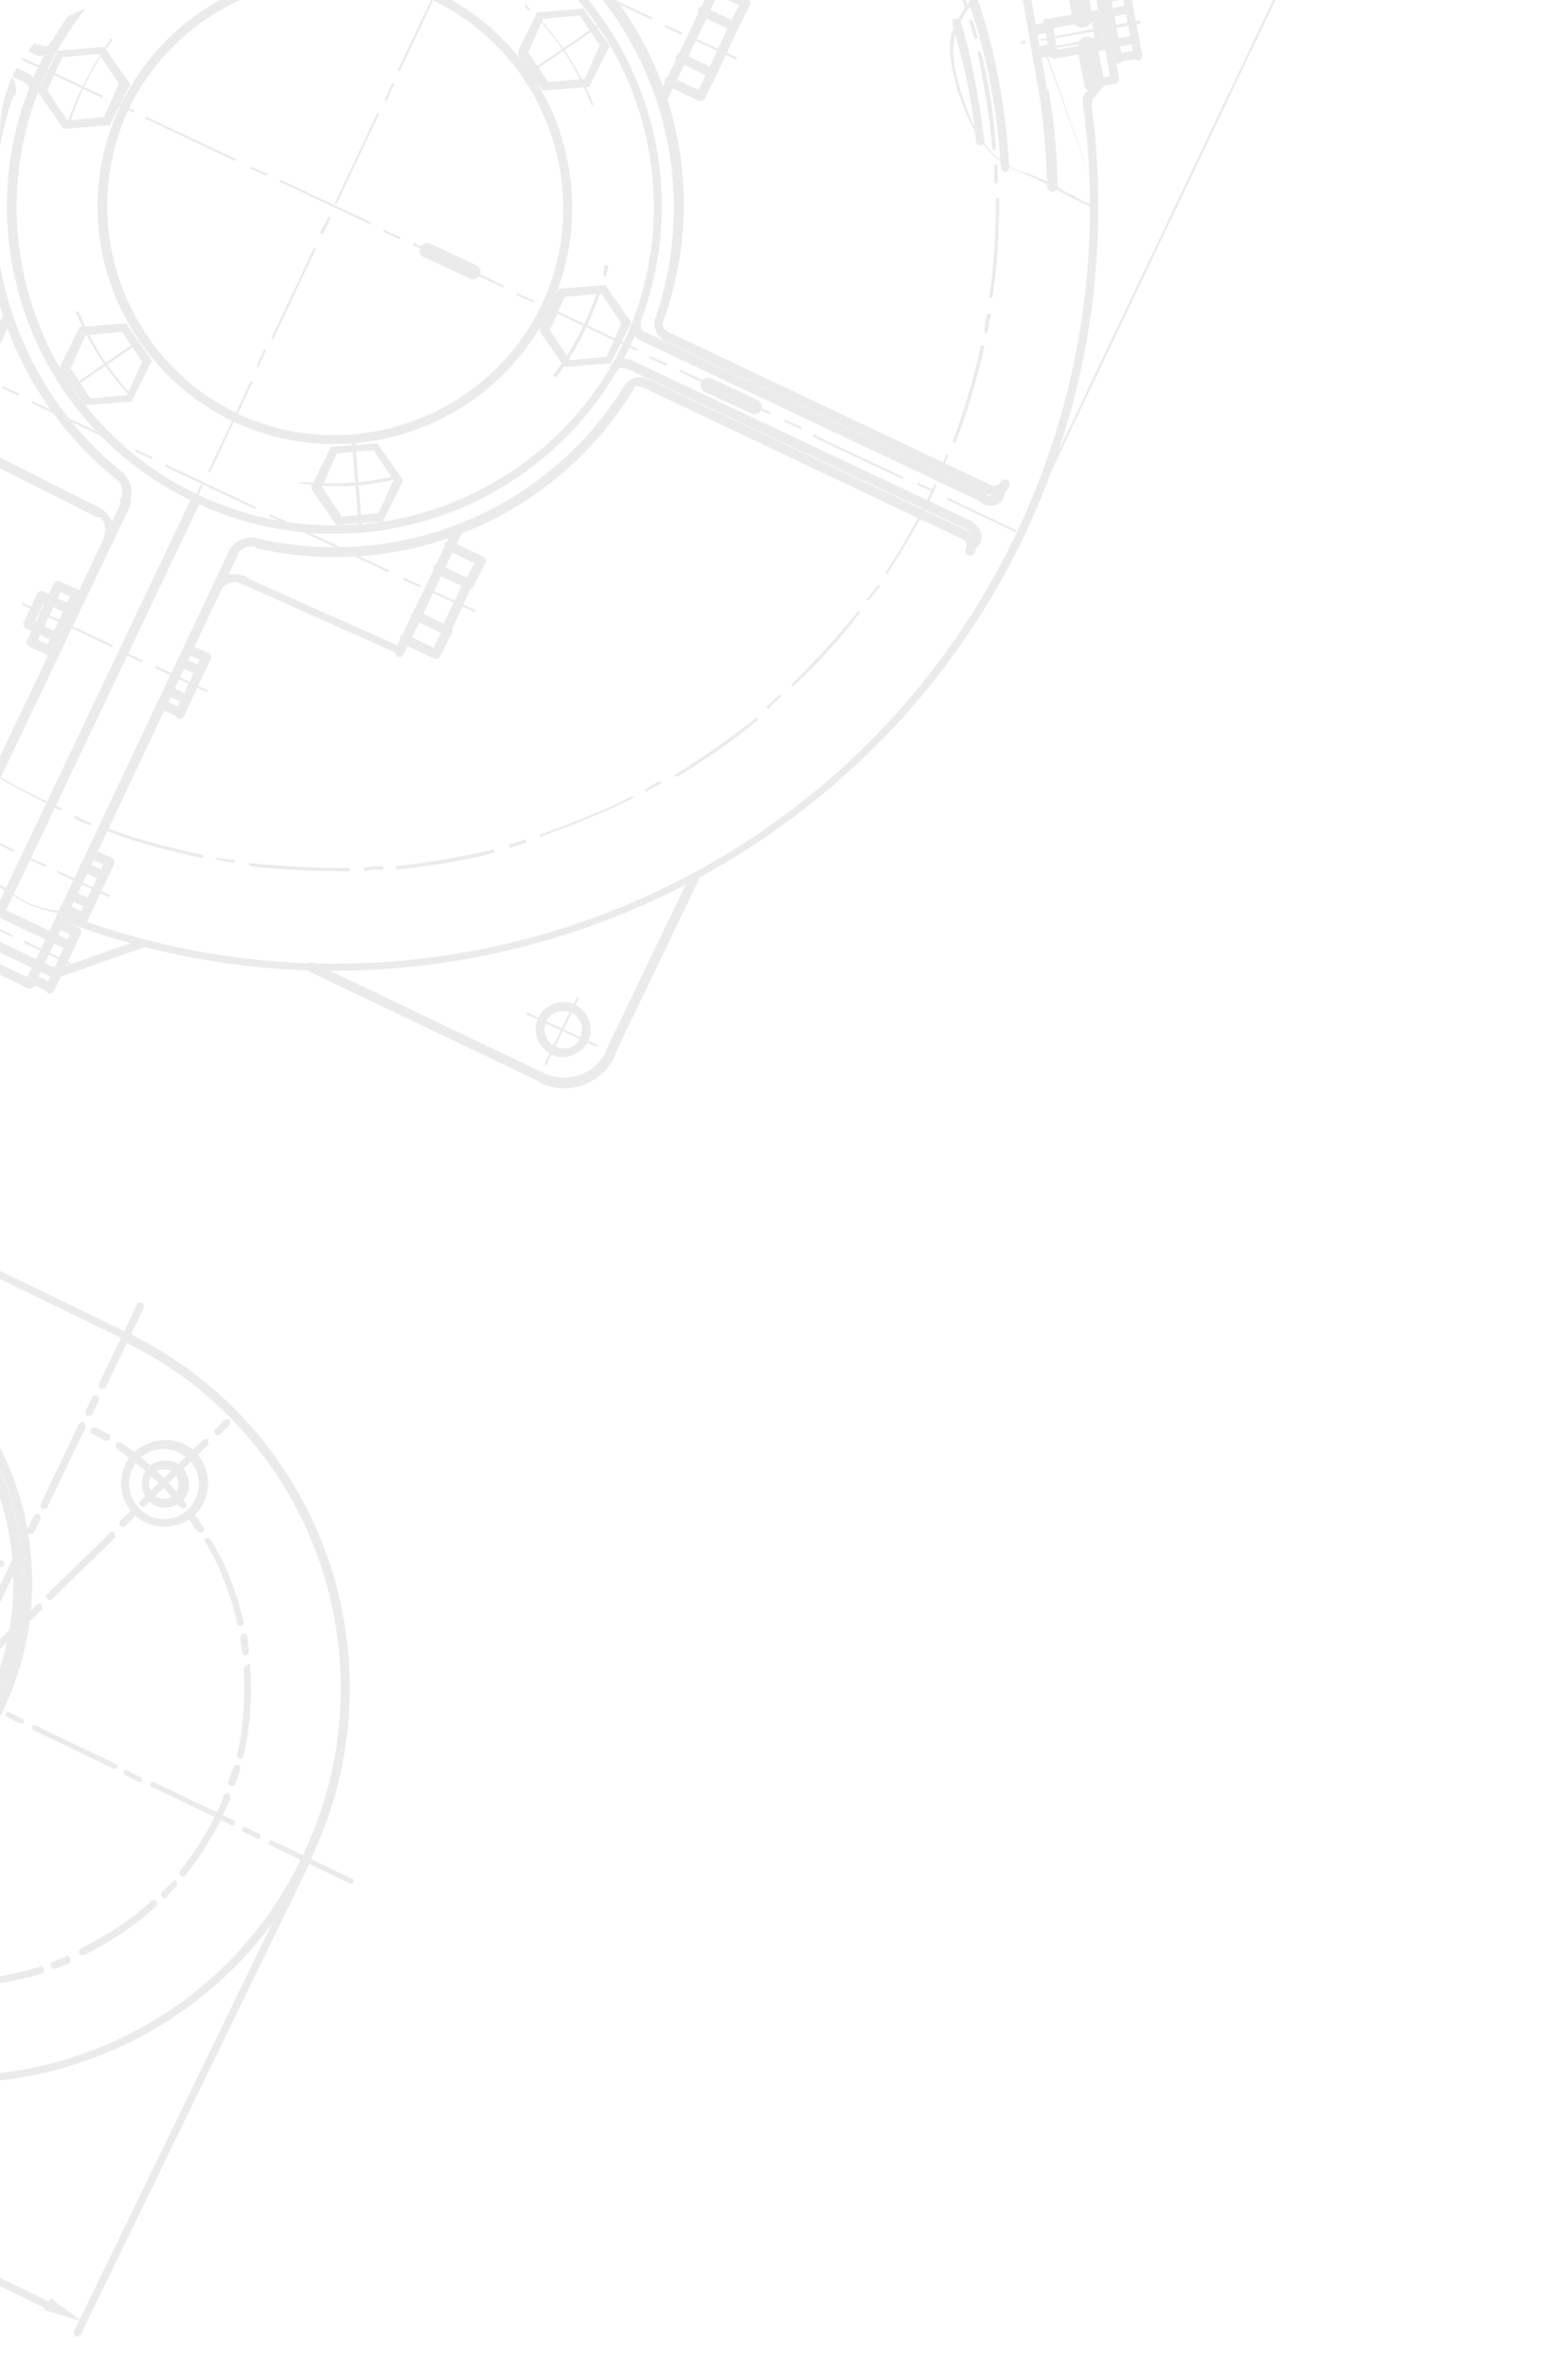 <?xml version="1.0" encoding="UTF-8"?> <svg xmlns="http://www.w3.org/2000/svg" width="285" height="430" viewBox="0 0 285 430" fill="none"><g clip-path="url(#clip0_435_247)"><g opacity="0.15"><path d="M33.402 262.345C37.334 264.16 38.847 269 37.032 272.932C35.217 276.865 30.377 278.377 26.445 276.562C22.513 274.747 21 269.908 22.815 265.975C24.63 262.345 29.47 260.531 33.402 262.345ZM27.05 275.352C30.075 276.865 34.007 275.655 35.52 272.327C37.032 269.303 35.822 265.37 32.495 263.858C29.47 262.345 25.538 263.555 24.025 266.883C22.513 269.908 24.025 273.84 27.05 275.352Z" fill="#7A7A7A"></path><path d="M31.889 265.673C34.006 266.58 34.913 269.302 34.006 271.42C33.099 273.537 30.376 274.445 28.259 273.537C26.142 272.63 25.234 269.907 26.142 267.79C27.049 265.673 29.469 264.765 31.889 265.673ZM28.561 272.025C30.074 272.63 31.586 272.025 32.191 270.815C32.796 269.302 32.191 267.79 30.981 267.185C29.469 266.58 27.956 267.185 27.351 268.395C26.747 269.605 27.352 271.42 28.561 272.025Z" fill="#7A7A7A"></path><path d="M-56.738 203.362L23.117 242.079C23.42 242.382 23.722 242.684 23.42 242.987C23.117 243.289 22.815 243.592 22.512 243.289L-57.343 204.572C-57.646 204.269 -57.948 203.967 -57.645 203.664C-57.645 203.362 -57.343 203.362 -56.738 203.362Z" fill="#7A7A7A"></path><path d="M23.117 242.079C58.81 259.321 73.632 302.273 56.39 337.966C39.149 373.659 -3.804 388.481 -39.497 371.239C-39.799 370.937 -40.102 370.634 -39.799 370.332C-39.497 370.029 -39.194 369.727 -38.892 370.029C-4.106 386.968 38.241 372.449 54.878 337.361C71.817 302.576 57.298 260.228 22.21 243.592C21.907 243.289 21.605 242.987 21.907 242.684C22.21 242.079 22.815 242.079 23.117 242.079Z" fill="#7A7A7A"></path><path d="M33.402 262.345C37.334 264.16 38.847 269 37.032 272.932C35.217 276.865 30.377 278.377 26.445 276.562C22.513 274.747 21 269.908 22.815 265.975C24.63 262.345 29.47 260.531 33.402 262.345ZM27.05 275.352C30.075 276.865 34.007 275.655 35.52 272.327C37.032 269.303 35.822 265.37 32.495 263.858C29.47 262.345 25.538 263.555 24.025 266.883C22.513 269.908 24.025 273.84 27.05 275.352Z" fill="#7A7A7A"></path><path d="M-25.279 240.566C0.734 253.271 11.624 284.426 -1.081 310.44C-13.785 336.453 -44.941 347.343 -70.954 334.638C-96.967 321.934 -107.857 290.778 -95.153 264.765C-82.751 238.752 -51.293 227.862 -25.279 240.566ZM-70.349 333.126C-45.243 345.225 -14.692 334.638 -2.593 309.532C9.506 284.426 -1.081 253.876 -26.187 241.776C-51.293 229.677 -81.843 240.264 -93.942 265.37C-106.042 290.476 -95.455 321.027 -70.349 333.126Z" fill="#7A7A7A"></path><path d="M-24.675 238.752C2.246 251.759 13.438 284.124 0.431 311.045C-12.576 337.966 -44.941 349.158 -71.862 336.151C-98.783 323.145 -109.975 290.779 -96.968 263.858C-83.961 236.937 -51.293 225.745 -24.675 238.752ZM-71.257 334.639C-45.244 347.343 -13.786 336.454 -1.081 310.44C11.623 284.427 0.733 252.969 -25.28 240.264C-51.293 227.56 -82.751 238.45 -95.456 264.463C-108.16 290.476 -97.271 321.935 -71.257 334.639Z" fill="#7A7A7A"></path><path d="M-159.582 233.005L-151.717 236.937C-151.415 236.937 -151.415 237.239 -151.415 237.542C-151.415 237.844 -151.717 237.844 -152.02 237.844L-159.884 233.912C-160.187 233.912 -160.187 233.61 -160.187 233.307C-160.187 232.702 -159.884 232.702 -159.582 233.005ZM-149.6 237.844L-147.18 239.054C-146.878 239.054 -146.878 239.357 -146.878 239.659C-146.878 239.962 -147.18 239.962 -147.483 239.962L-149.902 238.752C-150.205 238.752 -150.205 238.449 -150.205 238.147C-149.902 237.844 -149.6 237.844 -149.6 237.844ZM-144.76 240.264L-130.241 247.221C-129.939 247.221 -129.939 247.524 -129.939 247.826C-129.939 248.129 -130.241 248.129 -130.544 248.129L-145.063 241.172C-145.365 241.172 -145.365 240.869 -145.365 240.567C-145.063 240.264 -144.76 239.962 -144.76 240.264ZM-127.821 248.431L-125.401 249.641C-125.099 249.641 -125.099 249.944 -125.099 250.246C-125.099 250.549 -125.401 250.549 -125.704 250.549L-128.124 249.339C-128.426 249.339 -128.426 249.036 -128.426 248.734C-128.426 248.431 -128.124 248.129 -127.821 248.431ZM-122.981 250.549L-108.462 257.506C-108.16 257.506 -108.16 257.808 -108.16 258.111C-108.16 258.413 -108.462 258.413 -108.765 258.413L-123.284 251.456C-123.586 251.456 -123.586 251.154 -123.586 250.851C-123.586 250.549 -123.284 250.549 -122.981 250.549ZM-106.345 258.716L-103.925 259.926C-103.623 259.926 -103.623 260.228 -103.623 260.531C-103.623 260.833 -103.925 260.833 -104.228 260.833L-106.647 259.623C-106.95 259.623 -106.95 259.321 -106.95 259.018C-106.95 258.716 -106.647 258.716 -106.345 258.716ZM-101.505 261.136L-86.986 268.093C-86.684 268.093 -86.684 268.395 -86.684 268.698C-86.684 269 -86.986 269 -87.289 269L-101.808 262.043C-102.11 262.043 -102.11 261.74 -102.11 261.438C-102.11 261.136 -101.808 261.136 -101.505 261.136ZM-84.869 269.303L-82.449 270.512C-82.146 270.512 -82.146 270.815 -82.146 271.117C-82.146 271.42 -82.449 271.42 -82.751 271.42L-85.171 270.21C-85.474 270.21 -85.474 269.908 -85.474 269.605C-85.171 269.303 -84.869 269 -84.869 269.303ZM-80.029 271.42L-65.51 278.377C-65.207 278.377 -65.207 278.679 -65.207 278.982C-65.207 279.284 -65.51 279.284 -65.812 279.284L-80.332 272.327C-80.634 272.327 -80.634 272.025 -80.634 271.722C-80.332 271.42 -80.029 271.42 -80.029 271.42ZM-63.09 279.587L-60.67 280.797C-60.368 280.797 -60.368 281.099 -60.368 281.402C-60.368 281.704 -60.67 281.704 -60.973 281.704L-63.393 280.494C-63.695 280.494 -63.695 280.192 -63.695 279.889C-63.695 279.587 -63.393 279.587 -63.09 279.587ZM-58.25 282.007L-43.731 288.964C-43.429 288.964 -43.429 289.266 -43.429 289.569C-43.429 289.871 -43.731 289.871 -44.034 289.871L-58.553 282.914C-58.855 282.914 -58.855 282.612 -58.855 282.309C-58.855 282.007 -58.553 282.007 -58.25 282.007ZM-41.614 290.174L-39.194 291.384C-38.892 291.384 -38.892 291.686 -38.892 291.989C-38.892 292.291 -39.194 292.291 -39.496 292.291L-41.916 291.081C-42.219 291.081 -42.219 290.779 -42.219 290.476C-42.219 290.174 -41.916 290.174 -41.614 290.174ZM-36.774 292.594L-22.255 299.551C-21.953 299.551 -21.953 299.853 -21.953 300.156C-21.953 300.458 -22.255 300.458 -22.558 300.458L-37.077 293.501C-37.379 293.501 -37.379 293.199 -37.379 292.896C-37.379 292.594 -37.077 292.291 -36.774 292.594ZM-20.138 300.761L-17.718 301.971C-17.415 301.971 -17.415 302.273 -17.415 302.576C-17.415 302.878 -17.718 302.878 -18.02 302.878L-20.44 301.668C-20.743 301.668 -20.743 301.366 -20.743 301.063C-20.44 300.458 -20.138 300.458 -20.138 300.761ZM-15.298 302.878L-0.779 309.835C-0.476 309.835 -0.476 310.138 -0.476 310.44C-0.476 310.743 -0.779 310.743 -1.081 310.743L-15.6 303.785C-15.903 303.785 -15.903 303.483 -15.903 303.181C-15.6 302.878 -15.298 302.878 -15.298 302.878ZM1.641 311.045L4.061 312.255C4.363 312.255 4.363 312.557 4.363 312.86C4.363 313.162 4.061 313.162 3.758 313.162L1.339 311.953C1.036 311.953 1.036 311.65 1.036 311.348C1.036 311.045 1.339 311.045 1.641 311.045ZM6.481 313.465L21 320.422C21.302 320.422 21.302 320.725 21.302 321.027C21.302 321.329 21 321.329 20.698 321.329L6.178 314.372C5.876 314.372 5.876 314.07 5.876 313.767C5.876 313.465 6.178 313.162 6.481 313.465ZM23.117 321.632L25.537 322.842C25.84 322.842 25.84 323.144 25.84 323.447C25.84 323.749 25.537 323.749 25.235 323.749L22.815 322.539C22.512 322.539 22.512 322.237 22.512 321.934C22.512 321.632 22.815 321.329 23.117 321.632ZM27.957 323.749L42.476 330.706C42.779 330.706 42.779 331.009 42.779 331.311C42.779 331.614 42.476 331.614 42.174 331.614L27.654 324.657C27.352 324.657 27.352 324.354 27.352 324.052C27.352 323.749 27.655 323.749 27.957 323.749ZM44.594 331.916L47.013 333.126C47.316 333.126 47.316 333.429 47.316 333.731C47.316 334.034 47.013 334.034 46.711 334.034L44.291 332.824C43.989 332.824 43.989 332.521 43.989 332.219C44.291 331.916 44.594 331.916 44.594 331.916ZM49.433 334.336L63.952 341.293C64.255 341.293 64.255 341.596 64.255 341.898C64.255 342.201 63.952 342.201 63.65 342.201L49.131 335.244C48.828 335.244 48.828 334.941 48.828 334.639C49.131 334.336 49.433 334.336 49.433 334.336Z" fill="#7A7A7A"></path><path d="M25.839 236.635C26.142 236.937 26.142 237.239 26.142 237.542L19.185 252.061C18.882 252.364 18.579 252.364 18.277 252.364C17.975 252.061 17.975 251.759 17.975 251.456L24.932 236.937C24.932 236.635 25.537 236.635 25.839 236.635ZM17.672 253.574C17.975 253.876 17.975 254.179 17.975 254.481L16.765 256.901C16.462 257.203 16.16 257.203 15.857 257.203C15.555 256.901 15.555 256.598 15.555 256.296L16.765 253.876C16.765 253.574 17.37 253.271 17.672 253.574ZM15.252 258.413C15.555 258.716 15.555 259.018 15.555 259.321L8.598 273.84C8.295 274.142 7.993 274.142 7.69 274.142C7.388 273.84 7.388 273.537 7.388 273.235L14.345 258.716C14.647 258.413 14.95 258.111 15.252 258.413ZM7.085 275.05C7.388 275.352 7.388 275.655 7.388 275.957L6.178 278.377C5.875 278.68 5.573 278.68 5.27 278.68C4.968 278.377 4.968 278.075 4.968 277.772L6.178 275.352C6.48 275.05 6.783 275.05 7.085 275.05ZM4.665 279.889C4.968 280.192 4.968 280.494 4.968 280.797L-1.989 295.316C-2.292 295.619 -2.594 295.619 -2.897 295.619C-3.199 295.316 -3.199 295.014 -3.199 294.711L3.758 280.192C4.06 279.889 4.363 279.587 4.665 279.889ZM-3.199 296.526C-2.897 296.828 -2.897 297.131 -2.897 297.433L-4.107 299.853C-4.409 300.156 -4.712 300.156 -5.014 300.156C-5.316 299.853 -5.317 299.551 -5.317 299.248L-4.107 296.828C-4.107 296.526 -3.502 296.526 -3.199 296.526ZM-5.619 301.366C-5.317 301.668 -5.317 301.971 -5.317 302.273L-12.274 316.792C-12.576 317.095 -12.879 317.095 -13.181 317.095C-13.483 316.792 -13.484 316.49 -13.484 316.187L-6.526 301.668C-6.224 301.366 -5.921 301.366 -5.619 301.366ZM-13.786 318.305C-13.483 318.607 -13.484 318.91 -13.484 319.212L-14.694 321.632C-14.996 321.934 -15.298 321.934 -15.601 321.934C-15.903 321.632 -15.903 321.33 -15.903 321.027L-14.694 318.607C-14.391 318.305 -14.088 318.002 -13.786 318.305ZM-16.206 323.144C-15.903 323.447 -15.903 323.749 -15.903 324.052L-22.86 338.571C-23.163 338.873 -23.465 338.873 -23.768 338.873C-24.07 338.571 -24.07 338.268 -24.07 337.966L-17.113 323.447C-16.811 323.144 -16.508 322.842 -16.206 323.144ZM-24.373 339.781C-24.07 340.083 -24.07 340.386 -24.07 340.688L-25.28 343.108C-25.583 343.411 -25.885 343.411 -26.188 343.411C-26.49 343.108 -26.49 342.806 -26.49 342.503L-25.28 340.083C-24.978 339.781 -24.675 339.781 -24.373 339.781ZM-26.49 344.621C-26.188 344.923 -26.188 345.226 -26.188 345.528L-33.145 360.047C-33.447 360.35 -33.75 360.35 -34.052 360.35C-34.355 360.047 -34.355 359.745 -34.355 359.442L-27.398 344.923C-27.398 344.621 -26.793 344.318 -26.49 344.621ZM-34.657 361.257C-34.355 361.56 -34.355 361.862 -34.355 362.165L-35.565 364.584C-35.867 364.887 -36.17 364.887 -36.472 364.887C-36.775 364.584 -36.775 364.282 -36.775 363.979L-35.565 361.56C-35.262 361.257 -34.96 361.257 -34.657 361.257ZM-37.077 366.097C-36.775 366.399 -36.775 366.702 -36.775 367.004L-42.824 379.406C-43.127 379.709 -43.429 379.709 -43.732 379.709C-44.034 379.406 -44.034 379.104 -44.034 378.801L-37.984 366.399C-37.682 366.097 -37.38 366.097 -37.077 366.097Z" fill="#7A7A7A"></path><path d="M17.369 259.32C18.277 259.623 18.882 260.228 19.789 260.53C20.092 260.833 20.092 261.135 20.092 261.438C19.789 261.74 19.487 261.74 19.184 261.74C18.579 261.438 17.672 260.833 16.765 260.53C16.462 260.228 16.462 259.925 16.462 259.623C16.765 259.32 17.067 259.32 17.369 259.32ZM21.907 262.043C26.444 265.068 30.376 268.697 33.703 272.932C34.006 273.235 34.006 273.537 33.703 273.84C33.401 274.142 33.099 274.142 32.796 273.84C29.469 269.605 25.537 266.278 21.302 263.253C20.999 262.95 20.999 262.648 20.999 262.345C21.302 262.043 21.604 262.043 21.907 262.043ZM35.216 275.05C36.123 275.957 36.426 276.864 37.031 277.469C37.333 277.772 37.031 278.074 36.728 278.377C36.426 278.679 36.123 278.377 35.821 278.074C35.216 277.469 34.913 276.562 34.309 275.957C34.006 275.655 34.309 275.352 34.309 275.05C34.913 275.05 34.913 275.05 35.216 275.05ZM38.241 279.587C41.266 284.426 43.08 289.569 44.29 294.711C44.29 295.013 44.29 295.316 43.685 295.316C43.383 295.316 43.081 295.316 43.081 294.711C41.87 289.569 40.056 284.729 37.333 280.192C37.031 279.889 37.333 279.587 37.636 279.284C37.636 279.284 37.938 279.284 38.241 279.587ZM44.593 296.828C44.895 296.828 44.895 297.131 44.895 297.433C45.198 298.341 45.198 299.248 45.198 300.156C45.198 300.458 44.895 300.761 44.593 300.761C44.29 300.761 43.988 300.458 43.988 300.156C43.988 299.248 43.685 298.341 43.685 297.433C43.685 297.131 43.988 296.828 44.29 296.828C44.29 296.828 44.29 296.828 44.593 296.828ZM45.198 302.273C45.5 302.273 45.5 302.575 45.5 302.878C45.803 308.323 45.5 313.767 44.29 318.909C44.29 319.212 43.988 319.514 43.685 319.514C43.383 319.514 43.081 319.212 43.081 318.909C44.29 313.767 44.593 308.625 44.29 303.18C44.29 302.878 44.593 302.575 44.895 302.575C44.895 302.273 45.198 302.273 45.198 302.273ZM43.383 320.724C43.685 320.724 43.685 321.027 43.685 321.329C43.383 322.237 43.08 323.144 42.778 324.052C42.778 324.354 42.173 324.657 41.87 324.354C41.568 324.354 41.266 323.749 41.568 323.447C41.87 322.539 42.173 321.632 42.475 321.027C42.475 320.724 42.778 320.422 43.383 320.724ZM41.568 325.867C41.87 325.867 41.87 326.472 41.87 326.774C41.266 327.984 40.661 329.496 40.056 330.706C38.241 334.336 36.123 337.663 33.703 340.688C33.401 340.991 33.099 340.991 32.796 340.688C32.494 340.386 32.494 340.083 32.796 339.781C35.216 336.756 37.333 333.429 39.148 329.799C39.753 328.589 40.358 327.379 40.661 326.169C40.963 325.867 41.266 325.564 41.568 325.867ZM31.889 341.596C32.191 341.596 32.191 341.596 31.889 341.596C32.191 341.898 32.191 342.201 32.191 342.503C31.586 343.108 30.981 343.713 30.376 344.62C30.074 344.923 29.771 344.923 29.469 344.62C29.166 344.318 29.166 344.015 29.469 343.713C30.074 343.108 30.679 342.503 31.284 341.898C31.586 341.596 31.889 341.293 31.889 341.596ZM28.259 345.225C28.259 345.528 28.259 345.528 28.259 345.225C28.561 345.528 28.561 346.133 28.561 346.133C24.629 349.763 20.092 352.787 15.252 355.207C14.95 355.207 14.647 355.207 14.345 354.905C14.345 354.602 14.345 354.3 14.647 353.997C19.487 351.578 23.722 348.855 27.654 345.225C27.654 345.225 27.956 345.225 28.259 345.225ZM12.53 355.51L12.832 355.812C12.832 356.115 12.832 356.417 12.53 356.72C11.622 357.022 10.715 357.325 10.11 357.627C9.807 357.627 9.505 357.627 9.202 357.325C9.202 357.022 9.202 356.72 9.505 356.417C10.412 356.115 11.017 355.812 11.925 355.51C12.227 355.207 12.53 355.207 12.53 355.51ZM7.69 357.325L7.993 357.627C7.993 357.93 7.992 358.232 7.69 358.535C2.548 360.047 -2.897 360.954 -8.341 360.954C-8.644 360.954 -8.946 360.652 -8.946 360.35C-8.946 360.047 -8.644 359.745 -8.341 359.745C-3.199 359.745 2.245 358.837 7.085 357.325C7.388 357.022 7.388 357.022 7.69 357.325ZM-10.761 359.442C-10.459 359.442 -10.459 359.745 -10.459 360.047C-10.459 360.349 -10.761 360.652 -11.064 360.652C-11.971 360.652 -12.879 360.652 -13.786 360.35C-14.089 360.35 -14.391 360.047 -14.391 359.745C-14.391 359.442 -14.089 359.14 -13.786 359.14C-12.879 359.442 -11.971 359.442 -10.761 359.442ZM-15.903 358.837C-15.601 358.837 -15.601 359.14 -15.601 359.442C-15.601 359.745 -15.904 360.047 -16.206 360.047C-21.651 359.14 -26.793 357.627 -31.633 355.207C-31.935 354.905 -31.935 354.602 -31.935 354.3C-31.633 353.997 -31.33 353.997 -31.028 353.997C-26.49 356.417 -21.348 358.232 -15.903 358.837C-16.206 358.837 -16.206 358.837 -15.903 358.837Z" fill="#7A7A7A"></path><path d="M41.569 257.808C41.871 258.111 41.871 258.716 41.871 258.716L40.056 260.531C39.754 260.833 39.451 260.833 39.149 260.531C38.846 260.228 38.846 259.926 39.149 259.623L40.964 257.808C40.964 257.808 41.266 257.808 41.569 257.808ZM37.636 261.438C37.939 261.741 37.939 261.438 37.636 261.438C37.939 261.741 37.939 262.346 37.939 262.346L26.445 273.537C26.142 273.84 25.84 273.84 25.537 273.537C25.235 273.235 25.235 272.932 25.537 272.63L37.031 261.438C37.334 261.438 37.636 261.438 37.636 261.438ZM24.327 274.445C24.63 274.747 24.327 274.747 24.327 274.445C24.63 274.747 24.63 275.352 24.63 275.352L22.815 277.167C22.512 277.47 22.21 277.47 21.907 277.167C21.605 276.865 21.605 276.562 21.907 276.26L23.722 274.445C24.025 274.445 24.025 274.445 24.327 274.445ZM20.697 278.377C21 278.68 21 279.285 21 279.285L9.505 290.476C9.203 290.779 8.901 290.779 8.598 290.476C8.296 290.174 8.296 289.871 8.598 289.569L20.092 278.377C20.092 278.377 20.395 278.075 20.697 278.377ZM7.388 291.384C7.691 291.686 7.691 292.291 7.691 292.291L5.876 294.106C5.573 294.409 5.271 294.409 4.968 294.106C4.666 293.804 4.666 293.501 4.968 293.199L6.783 291.384C6.783 291.384 7.086 291.384 7.388 291.384ZM3.456 295.014C3.758 295.316 3.758 295.921 3.758 295.921L-7.736 307.113C-8.038 307.415 -8.341 307.415 -8.643 307.113C-8.946 306.81 -8.946 306.508 -8.643 306.205L2.851 295.014C2.851 295.014 3.153 295.014 3.456 295.014Z" fill="#7A7A7A"></path><path d="M0.431 283.519C0.733 283.519 0.733 283.821 0.733 284.124C0.733 284.426 0.431 284.729 0.128 284.729H-0.174C-0.476 284.729 -0.779 284.426 -0.779 284.124C-0.779 283.821 -0.476 283.519 -0.174 283.519H0.128C0.128 283.216 0.128 283.216 0.431 283.519ZM-2.594 283.519C-2.291 283.519 -2.291 283.821 -2.291 284.124C-2.291 284.426 -2.594 284.729 -2.896 284.729L-18.928 285.939C-19.23 285.939 -19.533 285.636 -19.533 285.334C-19.533 285.031 -19.23 284.729 -18.928 284.729L-2.896 283.519H-2.594Z" fill="#7A7A7A"></path><path d="M56.087 337.361C56.39 337.664 56.39 337.966 56.39 338.269L14.647 424.173C14.345 424.476 14.042 424.476 13.74 424.476C13.437 424.173 13.437 423.871 13.437 423.568L55.18 337.664C55.18 337.361 55.482 337.059 56.087 337.361Z" fill="#7A7A7A"></path><path d="M-186.201 323.447L8.9 418.124C9.202 418.426 9.202 418.729 9.202 419.031C8.9 419.334 8.597 419.334 8.295 419.334L-186.806 324.657C-187.109 324.354 -187.109 324.052 -187.109 323.749C-186.806 323.447 -186.504 323.144 -186.201 323.447Z" fill="#7A7A7A"></path><path d="M7.994 419.636L14.951 421.754L9.204 417.519L7.994 419.636Z" fill="#7A7A7A"></path><path d="M32.192 97.191L34.007 93.561C34.007 93.561 34.309 93.259 34.309 93.561C34.309 93.864 34.612 93.864 34.309 93.864L32.494 97.494C32.494 97.494 32.192 97.796 32.192 97.494V97.191ZM35.217 90.839L36.427 88.117C36.427 88.117 36.729 87.814 36.729 88.117C36.729 88.419 37.032 88.419 36.729 88.419L35.519 91.141C35.519 91.141 35.217 91.444 35.217 91.141V90.839ZM37.939 85.394L45.501 69.363C45.501 69.363 45.804 69.06 45.804 69.363C45.804 69.363 46.106 69.665 45.804 69.665L38.242 85.697C38.242 85.697 37.939 85.999 37.939 85.697C37.939 85.697 37.637 85.394 37.939 85.394ZM46.711 66.338L47.921 63.616C47.921 63.616 48.224 63.313 48.224 63.616C48.224 63.616 48.526 63.918 48.224 63.918L47.014 66.64C47.014 66.64 46.711 66.943 46.711 66.64C46.711 66.64 46.711 66.64 46.711 66.338ZM49.433 61.196L56.995 45.164C56.995 45.164 57.298 44.862 57.298 45.164C57.298 45.164 57.6 45.467 57.298 45.467L49.736 61.498C49.736 61.498 49.433 61.801 49.433 61.498V61.196ZM58.205 42.139L59.718 39.417C59.718 39.417 60.02 39.114 60.02 39.417C60.02 39.417 60.323 39.719 60.02 39.719L58.81 42.442C58.81 42.442 58.508 42.744 58.508 42.442C58.205 42.442 58.205 42.442 58.205 42.139ZM60.928 36.695L68.49 20.663C68.49 20.663 68.792 20.361 68.792 20.663C68.792 20.663 69.095 20.966 68.792 20.966L61.23 36.997C61.23 36.997 60.928 37.3 60.928 36.997C60.928 36.695 60.928 36.997 60.928 36.695ZM70.002 17.941L71.212 15.219C71.212 15.219 71.515 14.916 71.515 15.219C71.515 15.219 71.817 15.521 71.515 15.521L70.305 18.243C70.305 18.243 70.002 18.546 70.002 18.243C70.002 17.941 69.7 17.941 70.002 17.941ZM72.422 12.496L79.984 -3.535C79.984 -3.535 80.287 -3.838 80.287 -3.535C80.287 -3.535 80.589 -3.233 80.287 -3.233L72.725 12.799C72.725 12.799 72.422 13.101 72.422 12.799C72.422 12.799 72.422 12.799 72.422 12.496ZM81.497 -6.258L82.707 -8.98C82.707 -8.98 83.009 -9.283 83.009 -8.98C83.009 -8.98 83.311 -8.678 83.009 -8.678L81.799 -5.955C81.799 -5.955 81.497 -5.653 81.497 -5.955C81.497 -5.955 81.194 -6.258 81.497 -6.258ZM83.916 -11.702L91.478 -27.734C91.478 -27.734 91.781 -28.037 91.781 -27.734C91.781 -27.734 92.083 -27.431 91.781 -27.431L84.219 -11.4C84.219 -11.4 83.916 -11.097 83.916 -11.4V-11.702ZM92.991 -30.456L94.201 -33.179C94.201 -33.179 94.503 -33.481 94.503 -33.179C94.503 -32.876 94.806 -32.876 94.503 -32.876L93.293 -30.154C93.293 -30.154 92.991 -29.851 92.991 -30.154V-30.456ZM95.411 -35.901L102.973 -51.933C102.973 -51.933 103.275 -52.235 103.275 -51.933C103.275 -51.63 103.578 -51.63 103.275 -51.63L95.713 -35.599C95.713 -35.599 95.411 -35.296 95.411 -35.599V-35.901ZM104.485 -54.957L105.695 -57.68C105.695 -57.68 105.998 -57.982 105.998 -57.68C105.998 -57.68 106.3 -57.377 105.998 -57.377L104.788 -54.655C104.788 -54.655 104.485 -54.352 104.485 -54.655C104.485 -54.655 104.485 -54.655 104.485 -54.957ZM106.905 -60.099L114.467 -76.131C114.467 -76.131 114.77 -76.434 114.77 -76.131C114.77 -76.131 115.072 -75.829 114.77 -75.829L107.208 -59.797C107.208 -59.797 106.905 -59.495 106.905 -59.797C106.905 -60.099 106.905 -60.099 106.905 -60.099ZM115.979 -79.156L117.189 -81.878C117.189 -81.878 117.492 -82.181 117.492 -81.878C117.492 -81.576 117.794 -81.576 117.492 -81.576L116.282 -78.853C116.282 -78.853 115.979 -78.551 115.979 -78.853C115.979 -78.853 115.979 -78.853 115.979 -79.156ZM118.399 -84.601L125.961 -100.632C125.961 -100.632 126.264 -100.935 126.264 -100.632C126.264 -100.33 126.566 -100.33 126.264 -100.33L118.702 -84.298C118.702 -84.298 118.399 -83.996 118.399 -84.298C118.399 -84.601 118.399 -84.298 118.399 -84.601ZM127.474 -103.355L128.684 -106.077C128.684 -106.077 128.986 -106.379 128.986 -106.077C128.986 -106.077 129.289 -105.774 128.986 -105.774L127.776 -103.052C127.776 -103.052 127.474 -102.75 127.474 -103.052C127.474 -103.355 127.474 -103.355 127.474 -103.355ZM130.196 -108.799L137.758 -124.831C137.758 -124.831 138.061 -125.133 138.061 -124.831C138.061 -124.831 138.363 -124.528 138.061 -124.528L130.499 -108.497C130.499 -108.497 130.196 -108.194 130.196 -108.497C130.196 -108.497 129.894 -108.497 130.196 -108.799ZM138.968 -127.553L140.178 -130.275C140.178 -130.275 140.481 -130.578 140.481 -130.275C140.481 -130.275 140.783 -129.973 140.481 -129.973L139.271 -127.251C139.271 -127.251 138.968 -126.948 138.968 -127.251V-127.553ZM141.69 -132.998L149.253 -149.029C149.253 -149.029 149.555 -149.332 149.555 -149.029C149.555 -149.029 149.857 -148.727 149.555 -148.727L141.993 -132.695C141.993 -132.695 141.69 -132.393 141.69 -132.695V-132.998Z" fill="#7A7A7A"></path><path d="M-46.152 -13.215C-46.152 -13.215 -45.849 -13.517 -45.849 -13.215L-29.818 -5.653C-29.818 -5.653 -29.515 -5.35 -29.818 -5.35C-29.818 -5.35 -30.12 -5.048 -30.12 -5.35L-46.152 -12.912V-13.215ZM-27.398 -4.443C-27.398 -4.443 -27.096 -4.745 -27.096 -4.443L-24.373 -3.233C-24.373 -3.233 -24.071 -2.93 -24.373 -2.93C-24.373 -2.93 -24.676 -2.628 -24.676 -2.93L-27.398 -4.14C-27.398 -4.14 -27.398 -4.14 -27.398 -4.443ZM-21.953 -1.721C-21.953 -1.721 -21.651 -2.023 -21.651 -1.721L-5.619 5.842C-5.619 5.842 -5.317 6.144 -5.619 6.144C-5.619 6.144 -5.922 6.447 -5.922 6.144L-21.953 -1.418V-1.721ZM-3.199 7.051C-3.199 7.051 -2.897 6.749 -2.897 7.051L-0.175 8.261C-0.175 8.261 0.128 8.564 -0.175 8.564C-0.175 8.564 -0.477 8.866 -0.477 8.564L-3.199 7.354C-3.199 7.354 -3.199 7.354 -3.199 7.051ZM2.245 9.774C2.245 9.774 2.548 9.471 2.548 9.774L18.579 17.336C18.579 17.336 18.882 17.638 18.579 17.638C18.579 17.638 18.277 17.941 18.277 17.638L2.245 10.076V9.774ZM21.302 18.848C21.302 18.848 21.604 18.546 21.604 18.848L24.326 20.058C24.326 20.058 24.629 20.361 24.326 20.361C24.326 20.361 24.024 20.663 24.024 20.361L21.302 19.151C21.302 18.848 20.999 18.848 21.302 18.848ZM26.444 21.268C26.444 21.268 26.746 20.966 26.746 21.268L42.778 28.83C42.778 28.83 43.08 29.133 42.778 29.133C42.778 29.133 42.475 29.435 42.475 29.133L26.444 21.571V21.268ZM45.5 30.343C45.5 30.343 45.803 30.04 45.803 30.343L48.525 31.552C48.525 31.552 48.828 31.855 48.525 31.855C48.525 31.855 48.223 32.157 48.223 31.855L45.5 30.645V30.343ZM50.945 32.762C50.945 32.762 51.247 32.46 51.247 32.762L67.279 40.325C67.279 40.325 67.581 40.627 67.279 40.627C67.279 40.627 66.976 40.929 66.976 40.627L50.945 33.065C50.945 33.065 50.642 33.065 50.945 32.762ZM69.699 41.837C69.699 41.837 70.001 41.534 70.001 41.837L72.724 43.047C72.724 43.047 73.026 43.349 72.724 43.349C72.724 43.349 72.421 43.652 72.421 43.349L69.699 42.139V41.837ZM75.144 44.257C75.144 44.257 75.446 43.954 75.446 44.257L91.478 51.819C91.478 51.819 91.78 52.121 91.478 52.121C91.478 52.121 91.175 52.424 91.175 52.121L75.144 44.559C75.144 44.559 75.144 44.559 75.144 44.257ZM93.897 53.331C93.897 53.331 94.2 53.029 94.2 53.331L96.922 54.541C96.922 54.541 97.225 54.844 96.922 54.844C96.922 54.844 96.62 55.146 96.62 54.844L93.897 53.634V53.331ZM99.342 55.751C99.342 55.751 99.644 55.449 99.644 55.751L115.676 63.313C115.676 63.313 115.979 63.616 115.676 63.616C115.676 63.616 115.374 63.918 115.374 63.616L99.342 56.054C99.342 56.054 99.342 56.054 99.342 55.751ZM118.096 64.826C118.096 64.826 118.398 64.523 118.398 64.826L121.121 66.035C121.121 66.035 121.423 66.338 121.121 66.338C121.121 66.338 120.818 66.64 120.818 66.338L118.096 65.128V64.826ZM123.541 67.245C123.541 67.245 123.843 66.943 123.843 67.245L139.875 74.808C139.875 74.808 140.177 75.11 139.875 75.11C139.875 75.11 139.572 75.412 139.572 75.11L123.541 67.548C123.541 67.548 123.541 67.548 123.541 67.245ZM142.597 76.32C142.597 76.32 142.899 76.017 142.899 76.32L145.622 77.53C145.622 77.53 145.924 77.832 145.622 77.832C145.622 77.832 145.319 78.135 145.319 77.832L142.597 76.622C142.597 76.622 142.294 76.622 142.597 76.32ZM147.739 79.042C147.739 79.042 148.042 78.74 148.042 79.042L164.073 86.604C164.073 86.604 164.376 86.907 164.073 86.907C164.073 86.907 163.771 87.209 163.771 86.907L147.739 79.345V79.042ZM166.796 87.814C166.796 87.814 167.098 87.512 167.098 87.814L169.82 89.024C169.82 89.024 170.123 89.327 169.82 89.327C169.82 89.327 169.518 89.629 169.518 89.327L166.796 88.117C166.796 88.117 166.796 88.117 166.796 87.814ZM172.24 90.537C172.24 90.537 172.543 90.234 172.543 90.537L184.642 96.284C184.642 96.284 184.944 96.586 184.642 96.586C184.642 96.586 184.34 96.889 184.34 96.586L172.24 90.839C172.24 90.839 171.938 90.537 172.24 90.537Z" fill="#7A7A7A"></path><path d="M-47.966 -14.123C-45.848 -18.66 -43.428 -22.895 -40.706 -27.129C-40.706 -27.129 -40.404 -27.432 -40.404 -27.129C-40.404 -27.129 -40.101 -26.827 -40.404 -26.827C-43.126 -22.592 -45.546 -18.357 -47.663 -13.82C-47.966 -12.913 -48.571 -12.005 -48.873 -11.098C-48.873 -11.098 -49.176 -10.795 -49.176 -11.098C-49.176 -11.098 -49.478 -11.4 -49.176 -11.4C-48.873 -12.307 -48.571 -13.215 -47.966 -14.123ZM-50.386 -8.678C-50.386 -8.678 -50.083 -8.98 -50.083 -8.678C-50.083 -8.678 -49.781 -8.375 -50.083 -8.375C-50.386 -7.468 -50.688 -6.56 -51.293 -5.653L-51.595 -5.35L-51.898 -5.653C-51.293 -6.863 -50.99 -7.77 -50.386 -8.678ZM-52.805 -3.233C-52.805 -3.233 -52.503 -3.536 -52.503 -3.233L-52.2 -2.931C-54.318 2.817 -55.83 8.564 -57.04 14.311L-57.343 14.613L-57.645 14.311C-56.435 8.261 -54.62 2.514 -52.805 -3.233ZM-39.194 -29.549C-38.589 -30.456 -37.984 -31.364 -37.379 -31.969H-37.076C-37.076 -31.969 -36.774 -31.666 -37.076 -31.666C-37.681 -30.759 -38.286 -30.154 -38.891 -29.247C-38.891 -29.247 -39.194 -28.944 -39.194 -29.247C-39.194 -29.549 -39.194 -29.549 -39.194 -29.549ZM-35.866 -34.691C-32.237 -39.531 -28.304 -44.068 -24.07 -48.303H-23.767V-48C-28.002 -43.766 -31.934 -39.228 -35.564 -34.389H-35.866C-35.866 -34.389 -35.866 -34.389 -35.866 -34.691ZM-57.948 17.033C-57.645 17.033 -57.343 17.033 -57.343 17.336C-57.645 18.243 -57.645 19.151 -57.948 20.36L-58.25 20.663L-58.553 20.36C-58.25 19.151 -58.25 18.243 -57.948 17.033ZM-58.855 23.083C-58.855 22.78 -58.855 22.78 -58.855 23.083C-58.553 23.083 -58.25 23.083 -58.25 23.083C-58.855 28.83 -59.157 34.88 -59.157 40.929C-59.157 40.929 -59.157 41.232 -59.46 41.232C-59.46 41.232 -59.763 41.232 -59.763 40.929C-59.763 34.88 -59.763 28.83 -58.855 23.083ZM-21.952 -50.118C-21.045 -51.025 -20.44 -51.63 -19.835 -52.235H-19.532V-51.933C-20.137 -51.328 -21.045 -50.723 -21.65 -49.815C-21.65 -49.815 -21.65 -49.815 -21.952 -50.118ZM-17.415 -54.05C-12.878 -57.982 -8.038 -61.612 -2.896 -64.637H-2.593V-64.335C-7.736 -61.31 -12.575 -57.68 -17.113 -53.748C-17.113 -53.748 -17.415 -53.748 -17.415 -54.05ZM-59.46 43.954C-59.46 43.652 -59.46 43.652 -59.46 43.954C-59.157 43.652 -58.855 43.954 -58.855 43.954C-58.855 44.861 -58.855 46.072 -58.553 46.979C-58.553 46.979 -58.553 47.281 -58.855 47.281C-58.855 47.281 -59.157 47.281 -59.157 46.979C-59.46 46.072 -59.46 44.861 -59.46 43.954ZM-59.157 49.701C-58.855 49.399 -58.553 49.701 -58.553 49.701C-57.948 55.751 -56.738 61.498 -55.528 67.245C-55.528 67.245 -55.528 67.548 -55.83 67.548C-55.83 67.548 -56.133 67.548 -56.133 67.245C-57.343 61.801 -58.553 55.751 -59.157 49.701ZM-0.476 -66.149C0.431 -66.754 1.339 -67.359 2.246 -67.662H2.549V-67.359C1.641 -66.754 0.734 -66.452 -0.173 -65.847C-0.173 -65.847 -0.476 -65.847 -0.476 -66.149ZM4.666 -69.174C10.111 -72.199 15.556 -74.316 21.303 -76.434C21.303 -76.434 21.605 -76.434 21.605 -76.131C21.605 -76.131 21.605 -75.829 21.303 -75.829C15.556 -74.014 10.111 -71.594 4.969 -68.872C4.969 -68.569 4.666 -68.872 4.666 -69.174ZM-55.225 70.27C-54.923 69.968 -54.62 70.27 -54.62 70.27C-54.318 71.177 -54.015 72.085 -53.713 72.992C-53.713 72.992 -53.713 73.295 -54.015 73.295C-54.015 73.295 -54.318 73.295 -54.318 72.992C-54.62 72.387 -54.923 71.48 -55.225 70.27ZM-53.41 76.017C-53.41 75.715 -53.41 75.715 -53.41 76.017C-53.108 75.715 -53.108 76.017 -52.805 76.017C-50.99 81.764 -48.571 87.209 -45.848 92.351V92.654H-46.151C-49.176 87.209 -51.595 81.764 -53.41 76.017ZM24.025 -77.039C24.025 -77.341 24.025 -77.341 24.025 -77.039C25.235 -77.341 26.142 -77.644 27.05 -77.946C27.05 -77.946 27.352 -77.946 27.352 -77.644C27.352 -77.644 27.352 -77.341 27.05 -77.341C26.142 -77.039 25.235 -76.736 24.328 -76.434C24.025 -76.736 24.025 -76.736 24.025 -77.039ZM29.772 -78.854C35.822 -80.668 41.569 -81.576 47.619 -82.181C47.619 -82.181 47.921 -82.181 47.921 -81.879C47.921 -81.879 47.921 -81.576 47.619 -81.576C41.871 -80.971 35.822 -79.761 30.075 -78.249C29.772 -78.551 29.772 -78.551 29.772 -78.854ZM-44.941 95.073C-44.638 94.771 -44.638 95.073 -44.336 95.073C-43.731 95.981 -43.428 96.888 -42.824 97.796V98.098H-43.126C-44.033 96.888 -44.638 96.284 -44.941 95.073ZM-41.916 100.216C-41.614 99.913 -41.614 100.216 -41.311 100.216C-38.286 105.358 -34.657 110.198 -31.027 114.735V115.037H-31.329C-35.564 110.5 -38.891 105.66 -41.916 100.216C-42.218 100.216 -42.218 100.518 -41.916 100.216ZM50.341 -82.483C51.551 -82.786 52.458 -82.786 53.668 -82.786C53.668 -82.786 53.971 -82.786 53.971 -82.483C53.971 -82.483 53.971 -82.181 53.668 -82.181C52.761 -82.181 51.551 -82.181 50.644 -81.879C50.341 -82.181 50.341 -82.181 50.341 -82.483ZM56.088 -82.786C62.138 -83.088 68.187 -83.088 74.237 -82.181C74.237 -82.181 74.54 -82.181 74.54 -81.879C74.54 -81.879 74.54 -81.576 74.237 -81.576C68.49 -82.181 62.44 -82.483 56.391 -82.181C56.391 -82.483 56.088 -82.483 56.088 -82.786ZM-29.817 117.155C-29.514 116.852 -29.514 116.852 -29.817 117.155C-29.514 116.852 -29.514 116.852 -29.514 117.155C-28.909 117.76 -28.304 118.667 -27.397 119.272V119.575H-27.699C-28.304 118.667 -28.909 118.062 -29.817 117.155ZM-25.582 121.389C-25.28 121.087 -25.279 121.087 -25.279 121.389C-21.045 125.624 -16.508 129.556 -11.97 133.186V133.489H-12.273C-16.81 129.859 -21.347 125.927 -25.582 121.389ZM76.959 -81.879C78.169 -81.879 79.077 -81.878 80.287 -81.576L80.589 -81.273L80.287 -80.971C79.379 -81.273 78.472 -81.273 77.262 -81.273C76.959 -81.273 76.959 -81.576 76.959 -81.879ZM83.009 -80.668C83.009 -80.971 83.009 -80.971 83.009 -80.668C89.059 -79.761 95.108 -78.249 100.553 -76.131L100.856 -75.829L100.553 -75.526C94.806 -77.341 89.059 -79.156 83.311 -80.064C83.009 -80.366 82.707 -80.668 83.009 -80.668ZM-9.853 135.001C-9.853 134.699 -9.55 134.699 -9.55 135.001C-8.643 135.606 -8.038 136.211 -7.131 136.816V137.119C-7.131 137.119 -7.433 137.421 -7.433 137.119C-8.341 136.514 -8.945 135.909 -9.853 135.304V135.001ZM-5.013 138.329C-5.013 138.026 -4.711 138.026 -4.711 138.329C-0.173 141.051 4.364 143.773 9.203 145.891C9.808 146.193 10.413 146.495 11.018 146.798C11.018 146.798 11.321 147.1 11.018 147.1C11.018 147.1 10.716 147.403 10.716 147.1C10.111 146.798 9.506 146.495 8.901 146.193C4.061 143.773 -0.476 141.353 -5.013 138.329C-5.013 138.631 -5.013 138.631 -5.013 138.329ZM102.973 -75.224C102.973 -75.224 103.275 -75.526 103.275 -75.224C104.183 -74.921 105.09 -74.619 105.998 -74.014C105.998 -74.014 106.3 -73.711 105.998 -73.711C105.998 -73.711 105.695 -73.409 105.695 -73.711C104.788 -74.014 103.88 -74.316 102.973 -74.921C102.973 -74.921 102.973 -74.921 102.973 -75.224ZM108.418 -72.804C108.418 -72.804 108.72 -73.106 108.72 -72.804C109.93 -72.199 111.14 -71.594 112.35 -70.989C117.794 -68.569 122.937 -65.544 127.776 -62.217C127.776 -62.217 128.079 -61.915 127.776 -61.915C127.776 -61.915 127.474 -61.612 127.474 -61.915C122.634 -65.242 117.492 -68.267 112.047 -70.687C110.837 -71.291 109.627 -71.897 108.418 -72.501V-72.804ZM13.438 148.31C13.438 148.31 13.741 148.008 13.741 148.31C14.648 148.613 15.556 149.218 16.463 149.52C16.463 149.52 16.765 149.823 16.463 149.823C16.463 149.823 16.16 150.125 16.16 149.823C15.253 149.52 14.346 149.218 13.438 148.613V148.31ZM19.185 150.428C19.185 150.428 19.488 150.125 19.488 150.428C24.933 152.545 30.982 154.058 36.729 155.267L37.032 155.57L36.729 155.872C30.982 154.663 25.235 153.15 19.488 151.033C19.185 150.73 18.883 150.428 19.185 150.428ZM130.196 -60.705C130.196 -61.007 130.499 -61.007 130.499 -60.705C131.406 -60.1 132.011 -59.495 132.919 -58.89V-58.587H132.616C131.709 -59.192 131.104 -59.797 130.196 -60.402V-60.705ZM135.036 -57.075C135.036 -57.377 135.338 -57.377 135.338 -57.075C140.178 -53.445 144.413 -49.21 148.648 -44.976V-44.673H148.345C144.413 -48.908 139.876 -53.143 135.036 -56.772V-57.075ZM39.149 155.872C40.359 155.872 41.267 156.175 42.476 156.175L42.779 156.477L42.476 156.78C41.569 156.477 40.359 156.477 39.452 156.175C39.149 156.175 39.149 156.175 39.149 155.872ZM45.199 156.78C51.248 157.385 57.298 157.687 63.348 157.687C63.348 157.687 63.65 157.687 63.65 157.99C63.65 157.99 63.65 158.292 63.348 158.292C57.298 158.292 51.248 157.99 45.501 157.385C45.199 157.082 45.199 157.082 45.199 156.78ZM150.16 -42.858C150.463 -43.161 150.463 -43.161 150.463 -42.858C151.068 -42.253 151.673 -41.346 152.58 -40.741V-40.438H152.277C151.672 -41.043 151.067 -41.648 150.16 -42.858ZM154.092 -38.321C154.395 -38.624 154.395 -38.624 154.395 -38.321C158.025 -33.784 161.654 -28.642 164.679 -23.499V-23.197H164.377C161.352 -28.339 158.025 -33.481 154.092 -38.321ZM66.07 157.687C67.28 157.385 68.188 157.385 69.397 157.385C69.397 157.385 69.7 157.385 69.7 157.687C69.7 157.687 69.7 157.99 69.397 157.99C68.49 157.99 67.28 157.99 66.373 158.292C66.07 157.99 66.07 157.99 66.07 157.687ZM71.817 157.385C72.12 157.082 71.817 157.082 71.817 157.385C77.867 156.78 83.916 155.57 89.664 154.36C89.664 154.36 89.966 154.36 89.966 154.663C89.966 154.663 89.966 154.965 89.664 154.965C83.916 156.477 77.867 157.385 72.12 157.99C72.12 157.687 71.817 157.385 71.817 157.385ZM165.889 -21.08C166.192 -21.382 166.192 -21.08 166.494 -21.08C167.099 -20.172 167.402 -19.265 168.006 -18.357V-18.055H167.704C166.797 -18.962 166.192 -19.87 165.889 -21.08C165.889 -20.777 165.889 -20.777 165.889 -21.08ZM168.611 -15.635C168.914 -15.937 168.914 -15.635 169.216 -15.635C171.939 -10.19 174.056 -4.746 175.871 1.002C175.871 1.002 175.871 1.304 175.569 1.304C175.569 1.304 175.266 1.304 175.266 1.002C173.451 -4.443 171.031 -10.19 168.611 -15.635ZM92.386 153.453C93.596 153.15 94.503 152.848 95.411 152.545C95.411 152.545 95.713 152.545 95.713 152.848C95.713 152.848 95.713 153.15 95.411 153.15C94.503 153.453 93.596 153.755 92.689 154.058C92.689 153.755 92.386 153.755 92.386 153.453ZM98.133 151.638C103.88 149.52 109.628 147.403 114.77 144.681H115.072V144.983C109.627 147.705 104.183 149.823 98.436 151.94C98.133 152.243 98.133 151.94 98.133 151.638C98.133 151.94 98.133 151.94 98.133 151.638ZM176.174 3.724C176.476 3.422 176.779 3.724 176.779 3.724C177.081 4.631 177.383 5.539 177.686 6.749C177.686 6.749 177.686 7.051 177.383 7.051C177.383 7.051 177.081 7.051 177.081 6.749C176.778 5.841 176.476 4.934 176.174 3.724ZM177.686 9.471C177.988 9.169 178.291 9.471 178.291 9.471C179.803 15.218 180.711 21.268 181.013 27.015C181.013 27.015 181.013 27.318 180.711 27.318C180.711 27.318 180.408 27.318 180.408 27.015C179.803 21.268 178.896 15.521 177.686 9.471ZM117.19 143.471C118.097 142.866 119.004 142.261 119.912 141.958H120.214V142.261C119.307 142.866 118.399 143.168 117.492 143.773C117.492 144.076 117.492 144.076 117.19 143.471C117.19 143.773 117.19 143.773 117.19 143.471ZM122.634 140.748C122.634 140.446 122.634 140.446 122.634 140.748C127.776 137.724 132.616 134.094 137.456 130.464H137.758V130.766C133.221 134.699 128.079 138.026 123.239 141.051C122.634 141.051 122.634 141.051 122.634 140.748C122.332 140.748 122.332 140.748 122.634 140.748ZM180.711 30.04C181.013 29.737 181.316 30.04 181.316 30.04C181.316 30.947 181.316 32.157 181.316 33.065C181.316 33.065 181.316 33.367 181.013 33.367C181.013 33.367 180.711 33.367 180.711 33.065C180.711 32.157 180.711 31.25 180.711 30.04ZM181.013 36.09C181.316 35.787 181.618 36.09 181.618 36.09C181.618 42.139 181.316 48.189 180.408 53.936L180.106 54.238L179.803 53.936C180.711 48.189 181.013 42.139 181.013 36.09ZM139.271 128.347C140.178 127.742 140.783 126.834 141.691 126.229H141.993V126.532C141.388 127.137 140.481 127.742 139.876 128.649C139.573 128.952 139.573 128.649 139.271 128.347ZM143.808 124.414C148.043 120.18 152.277 115.642 155.907 111.105H156.21V111.408C152.58 116.247 148.648 120.482 144.11 124.717C144.11 124.717 144.11 124.717 143.808 124.414ZM179.501 56.961C179.501 56.658 179.501 56.658 179.501 56.961C179.803 56.961 180.106 56.961 180.106 57.263C179.803 58.171 179.803 59.078 179.501 60.288L179.198 60.591L178.896 60.288C178.896 58.776 179.198 57.868 179.501 56.961C179.198 56.961 179.198 56.961 179.501 56.961ZM178.291 62.708C178.593 62.708 178.896 62.708 178.896 63.01C177.686 68.758 175.871 74.505 173.754 80.252L173.451 80.554L173.149 80.252C175.266 74.505 177.081 68.455 178.291 62.708ZM157.722 108.685C158.327 107.778 158.932 107.173 159.537 106.265H159.84V106.568C159.235 107.475 158.63 108.08 158.025 108.988H157.722C157.42 108.988 157.42 108.685 157.722 108.685ZM161.049 103.845C164.377 99.006 167.099 93.561 169.821 88.117C169.821 88.117 170.124 87.814 170.124 88.117C170.124 88.117 170.426 88.419 170.124 88.419C167.704 93.864 164.679 99.006 161.352 104.148C161.352 104.148 161.049 104.45 161.049 104.148L161.049 103.845ZM171.939 82.672C171.939 82.672 172.241 82.369 172.241 82.672C172.241 82.672 172.544 82.974 172.241 82.974C171.939 83.882 171.334 84.789 171.031 85.697C171.031 85.697 170.729 85.999 170.729 85.697C170.729 85.697 170.426 85.394 170.729 85.394C171.334 84.487 171.636 83.579 171.939 82.672Z" fill="#7A7A7A"></path><path d="M29.167 -38.925C29.167 -38.925 29.469 -39.228 29.469 -38.925L45.501 -31.363C45.501 -31.363 45.803 -31.061 45.501 -31.061C45.501 -31.061 45.198 -30.758 45.198 -31.061L29.167 -38.623V-38.925ZM48.223 -29.851C48.223 -29.851 48.526 -30.154 48.526 -29.851L51.248 -28.641C51.248 -28.641 51.55 -28.339 51.248 -28.339C51.248 -28.339 50.946 -28.036 50.946 -28.339L48.223 -29.549V-29.851ZM53.668 -27.431C53.668 -27.431 53.97 -27.734 53.97 -27.431L70.002 -19.869C70.002 -19.869 70.304 -19.567 70.002 -19.567C70.002 -19.567 69.699 -19.264 69.699 -19.567L53.668 -27.129C53.668 -27.129 53.365 -27.431 53.668 -27.431ZM72.422 -18.357C72.422 -18.357 72.724 -18.659 72.724 -18.357L75.447 -17.147C75.447 -17.147 75.749 -16.844 75.447 -16.844C75.447 -16.844 75.144 -16.542 75.144 -16.844L72.422 -18.054V-18.357ZM77.866 -15.937C77.866 -15.937 78.169 -16.239 78.169 -15.937L94.2 -8.375C94.2 -8.375 94.503 -8.072 94.2 -8.072C94.2 -8.072 93.898 -7.77 93.898 -8.072L77.866 -15.634C77.866 -15.634 77.866 -15.634 77.866 -15.937ZM96.62 -6.862C96.62 -6.862 96.923 -7.165 96.923 -6.862L99.645 -5.652C99.645 -5.652 99.948 -5.35 99.645 -5.35C99.645 -5.35 99.343 -5.047 99.343 -5.35L96.62 -6.56V-6.862ZM102.065 -4.442C102.065 -4.442 102.367 -4.745 102.367 -4.442L118.399 3.12C118.399 3.12 118.701 3.422 118.399 3.422C118.399 3.422 118.096 3.725 118.096 3.422L102.065 -4.14C102.065 -4.14 102.065 -4.14 102.065 -4.442ZM120.819 4.632C120.819 4.632 121.121 4.329 121.121 4.632L123.844 5.842C123.844 5.842 124.146 6.144 123.844 6.144C123.844 6.144 123.541 6.447 123.541 6.144L120.819 4.934V4.632ZM126.263 7.052C126.263 7.052 126.566 6.749 126.566 7.052L133.826 10.379C133.826 10.379 134.128 10.682 133.826 10.682C133.826 10.682 133.523 10.984 133.523 10.682L126.263 7.354C126.263 7.354 126.263 7.354 126.263 7.052Z" fill="#7A7A7A"></path><path d="M-18.323 61.498C-18.323 61.498 -18.021 61.196 -18.021 61.498L-1.989 69.06C-1.989 69.06 -1.687 69.363 -1.989 69.363C-1.989 69.363 -2.292 69.665 -2.292 69.363L-18.323 61.801V61.498ZM0.43 70.27C0.43 70.27 0.733 69.968 0.733 70.27L3.455 71.48C3.455 71.48 3.758 71.783 3.455 71.783C3.455 71.783 3.153 72.085 3.153 71.783L0.43 70.573C0.43 70.573 0.43 70.573 0.43 70.27ZM5.875 72.993C5.875 72.993 6.178 72.69 6.178 72.993L22.209 80.555C22.209 80.555 22.512 80.857 22.209 80.857C22.209 80.857 21.907 81.16 21.907 80.857L5.875 73.295V72.993ZM24.629 81.764C24.629 81.764 24.931 81.462 24.931 81.764L27.654 82.974C27.654 82.974 27.956 83.277 27.654 83.277C27.654 83.277 27.351 83.579 27.351 83.277L24.629 82.067C24.629 82.067 24.629 82.067 24.629 81.764ZM30.074 84.487C30.074 84.487 30.376 84.184 30.376 84.487L46.408 92.049C46.408 92.049 46.71 92.351 46.408 92.351C46.408 92.351 46.105 92.654 46.105 92.351L30.074 84.789V84.487ZM49.13 93.561C49.13 93.561 49.432 93.259 49.432 93.561L52.155 94.771C52.155 94.771 52.457 95.074 52.155 95.074C52.155 95.074 51.852 95.376 51.852 95.074L49.13 93.864C49.13 93.864 48.828 93.561 49.13 93.561ZM54.272 95.981C54.272 95.981 54.575 95.679 54.575 95.981L70.606 103.543C70.606 103.543 70.909 103.846 70.606 103.846C70.606 103.846 70.304 104.148 70.304 103.846L54.272 96.284C54.272 96.284 54.272 96.284 54.272 95.981ZM73.329 105.056C73.329 105.056 73.631 104.753 73.631 105.056L76.353 106.266C76.353 106.266 76.656 106.568 76.353 106.568C76.353 106.568 76.051 106.871 76.051 106.568L73.329 105.358V105.056ZM78.773 107.475C78.773 107.475 79.076 107.173 79.076 107.475L86.335 110.803C86.335 110.803 86.638 111.105 86.335 111.105C86.335 111.105 86.033 111.408 86.033 111.105L78.773 107.778C78.773 107.778 78.471 107.778 78.773 107.475Z" fill="#7A7A7A"></path><path d="M185.549 7.656L186.154 7.354C186.154 7.354 186.457 7.354 186.457 7.656C186.457 7.656 186.457 7.959 186.154 7.959H185.549C185.852 8.261 185.549 7.959 185.549 7.656ZM189.179 7.051L207.026 3.724C207.026 3.724 207.328 3.724 207.328 4.026C207.328 4.026 207.328 4.329 207.026 4.329L189.482 7.354C189.179 7.656 189.179 7.354 189.179 7.051Z" fill="#7A7A7A"></path><path d="M-19.835 159.502C-19.835 159.502 -19.532 159.2 -19.532 159.502L-3.501 167.065C-3.501 167.065 -3.198 167.367 -3.501 167.367C-3.501 167.367 -3.803 167.67 -3.803 167.367L-19.835 159.805V159.502ZM-0.778 168.577C-0.778 168.577 -0.476 168.274 -0.476 168.577L2.246 169.787C2.246 169.787 2.549 170.089 2.246 170.089C2.246 170.089 1.944 170.392 1.944 170.089L-0.778 168.879C-0.778 168.879 -1.081 168.577 -0.778 168.577ZM4.364 170.997C4.364 170.997 4.666 170.694 4.666 170.997L12.833 174.929C12.833 174.929 13.136 175.232 12.833 175.232C12.833 175.232 12.531 175.534 12.531 175.232L4.364 171.299C4.364 171.299 4.364 171.299 4.364 170.997Z" fill="#7A7A7A"></path><path d="M-13.786 146.798C-13.786 146.798 -13.484 146.496 -13.484 146.798L2.548 154.36C2.548 154.36 2.85 154.663 2.548 154.663C2.548 154.663 2.245 154.965 2.245 154.663L-13.786 147.101V146.798ZM5.27 155.873C5.27 155.873 5.573 155.57 5.573 155.873L8.295 157.082C8.295 157.082 8.598 157.385 8.295 157.385C8.295 157.385 7.993 157.687 7.993 157.385L5.27 156.175C5.27 156.175 4.968 155.873 5.27 155.873ZM10.412 158.292C10.412 158.292 10.715 157.99 10.715 158.292L19.789 162.527C19.789 162.527 20.092 162.83 19.789 162.83C19.789 162.83 19.487 163.132 19.487 162.83L10.412 158.595C10.412 158.595 10.412 158.595 10.412 158.292Z" fill="#7A7A7A"></path><path d="M4.062 109.593C4.062 109.593 4.364 109.29 4.364 109.593L20.395 117.155C20.395 117.155 20.698 117.457 20.395 117.457C20.395 117.457 20.093 117.76 20.093 117.457L4.062 109.895V109.593ZM22.815 118.667C22.815 118.667 23.118 118.365 23.118 118.667L25.84 119.877C25.84 119.877 26.143 120.18 25.84 120.18C25.84 120.18 25.538 120.482 25.538 120.18L22.815 118.97V118.667ZM28.26 121.087C28.26 121.087 28.563 120.785 28.563 121.087L37.637 125.322C37.637 125.322 37.94 125.624 37.637 125.624C37.637 125.624 37.334 125.927 37.334 125.624L28.26 121.39C28.26 121.39 28.26 121.39 28.26 121.087Z" fill="#7A7A7A"></path><path d="M95.713 184.004C95.713 184.004 96.016 183.701 96.016 184.004L108.417 189.751C108.417 189.751 108.72 190.053 108.417 190.053C108.417 190.053 108.115 190.356 108.115 190.053L95.713 184.306C95.713 184.004 95.713 184.004 95.713 184.004Z" fill="#7A7A7A"></path><path d="M99.04 193.078L104.788 181.281C104.788 181.281 105.09 180.979 105.09 181.281C105.09 181.281 105.393 181.584 105.09 181.584L99.343 193.38C99.343 193.38 99.04 193.683 99.04 193.38C99.04 193.38 99.04 193.38 99.04 193.078Z" fill="#7A7A7A"></path><path d="M95.411 1.002C95.411 0.699 95.713 0.699 95.713 1.002C96.016 1.304 96.016 1.304 96.318 1.607V1.909H96.016C95.713 1.607 95.713 1.607 95.411 1.304C95.411 1.002 95.411 1.002 95.411 1.002ZM98.133 3.724C98.436 3.422 98.436 3.422 98.436 3.724C102.368 8.261 105.695 13.404 107.812 18.848V19.151H107.51C105.393 13.403 102.065 8.261 98.133 3.724Z" fill="#7A7A7A"></path><path d="M96.016 13.101L108.418 4.632H108.721V4.934L96.319 13.404C96.319 13.404 96.016 13.404 96.016 13.101Z" fill="#7A7A7A"></path><path d="M63.953 80.252C64.255 79.949 64.558 80.252 64.558 80.252L65.768 95.073C65.768 95.073 65.768 95.376 65.465 95.376C65.465 95.376 65.163 95.376 65.163 95.073L63.953 80.252Z" fill="#7A7A7A"></path><path d="M12.834 70.27L25.236 61.801H25.538V62.103L13.136 70.573C13.136 70.875 13.136 70.573 12.834 70.27Z" fill="#7A7A7A"></path><path d="M14.951 15.823C16.463 12.799 18.278 9.774 20.093 7.051H20.395V7.354C16.766 12.194 14.043 17.638 12.531 23.083L12.229 23.385L11.926 23.083C12.834 20.663 13.741 18.243 14.951 15.823Z" fill="#7A7A7A"></path><path d="M13.741 56.659C14.043 56.356 14.043 56.659 14.346 56.659C16.463 62.103 19.79 67.246 23.723 71.48V71.783H23.42C19.488 67.548 16.16 62.406 13.741 56.659Z" fill="#7A7A7A"></path><path d="M54.575 87.512C60.927 88.117 66.674 87.814 72.421 86.302C72.421 86.302 72.724 86.302 72.724 86.604C72.724 86.604 72.724 86.907 72.421 86.907C66.674 88.419 60.624 88.722 54.575 87.814C54.575 87.814 54.272 87.814 54.575 87.512Z" fill="#7A7A7A"></path><path d="M109.929 48.189C110.232 47.886 109.929 47.886 109.929 48.189C110.232 48.189 110.534 48.189 110.534 48.491C110.534 49.096 110.232 49.399 110.232 50.004L109.929 50.306L109.627 50.004C109.627 49.096 109.929 48.491 109.929 48.189ZM100.552 68.153C104.182 63.313 106.904 58.171 108.719 52.424L109.022 52.121L109.324 52.424C107.509 58.171 104.787 63.615 101.157 68.455H100.855C100.552 68.455 100.552 68.455 100.552 68.153Z" fill="#7A7A7A"></path><path d="M21.908 19.151C32.192 -2.325 57.903 -11.4 79.379 -1.418C100.855 8.867 109.93 34.578 99.948 56.054C89.664 77.53 63.953 86.605 42.476 76.623C21 66.338 11.623 40.627 21.908 19.151ZM98.436 55.449C108.115 34.88 99.343 10.077 78.774 0.095C58.206 -9.585 33.402 -0.813 23.42 19.756C13.741 40.325 22.513 65.128 43.081 75.11C63.65 84.79 88.454 76.018 98.436 55.449Z" fill="#7A7A7A"></path><path d="M7.086 11.891C21.303 -17.752 56.693 -30.456 86.337 -16.24C115.98 -2.023 128.684 33.367 114.467 63.011C100.251 92.654 64.86 105.358 35.217 91.141C5.574 77.227 -7.13 41.534 7.086 11.891ZM113.257 62.406C126.869 33.67 114.77 -1.116 85.732 -14.727C56.996 -28.339 22.21 -16.24 8.599 12.799C-5.013 41.534 7.086 76.32 36.125 89.931C64.86 103.543 99.343 91.141 113.257 62.406Z" fill="#7A7A7A"></path><path d="M6.784 4.632C21 -18.357 47.921 -30.154 74.54 -24.407C74.842 -24.407 75.144 -23.802 75.144 -23.499C75.144 -23.197 74.54 -22.894 74.237 -22.894C48.526 -28.641 22.21 -17.147 8.296 5.237C7.994 5.539 7.691 5.842 7.086 5.539C6.784 5.237 6.481 4.934 6.784 4.632Z" fill="#7A7A7A"></path><path d="M119.609 17.638L130.196 -4.443C130.499 -4.746 130.801 -5.048 131.406 -4.746C131.709 -4.443 132.011 -4.141 131.709 -3.536L121.122 18.546C120.819 18.848 120.517 19.151 119.912 18.848C119.609 18.243 119.307 17.941 119.609 17.638Z" fill="#7A7A7A"></path><path d="M128.684 12.799L132.616 4.329C132.919 4.026 133.221 3.724 133.826 4.026C134.129 4.329 134.431 4.631 134.129 5.236L130.196 13.706C129.894 14.008 129.591 14.311 128.986 14.008C128.684 13.706 128.381 13.403 128.684 12.799Z" fill="#7A7A7A"></path><path d="M128.986 -2.628C129.289 -2.931 129.591 -3.233 130.196 -2.931L135.943 -0.208C136.246 0.094 136.548 0.397 136.246 1.002C135.943 1.304 135.641 1.607 135.036 1.304L129.289 -1.418C128.986 -1.721 128.986 -2.023 128.986 -2.628Z" fill="#7A7A7A"></path><path d="M132.616 4.329L134.733 0.094C135.036 -0.208 135.338 -0.511 135.943 -0.208C136.246 0.094 136.548 0.397 136.246 1.002L134.128 5.237C133.826 5.539 133.524 5.841 132.919 5.539C132.616 5.237 132.314 4.934 132.616 4.329Z" fill="#7A7A7A"></path><path d="M126.869 1.607C127.172 1.304 127.474 1.002 128.079 1.304L133.826 4.027C134.129 4.329 134.431 4.632 134.129 5.237C133.826 5.539 133.524 5.842 132.919 5.539L127.171 2.817C126.869 2.514 126.869 2.212 126.869 1.607Z" fill="#7A7A7A"></path><path d="M120.819 14.311C121.122 14.008 121.424 13.706 122.029 14.008L127.776 16.731C128.079 17.033 128.381 17.336 128.079 17.941C127.776 18.243 127.474 18.546 126.869 18.243L121.122 15.521C120.819 15.218 120.819 14.916 120.819 14.311Z" fill="#7A7A7A"></path><path d="M126.566 17.033L128.684 12.799C128.986 12.496 129.289 12.194 129.894 12.496C130.196 12.799 130.498 13.101 130.196 13.706L128.079 17.941C127.776 18.243 127.474 18.546 126.869 18.243C126.566 17.941 126.264 17.638 126.566 17.033Z" fill="#7A7A7A"></path><path d="M122.936 10.076C123.239 9.773 123.541 9.471 124.146 9.773L129.894 12.496C130.196 12.798 130.498 13.101 130.196 13.706C129.893 14.008 129.591 14.311 128.986 14.008L123.239 11.286C122.936 10.983 122.634 10.681 122.936 10.076Z" fill="#7A7A7A"></path><path d="M43.384 105.056C43.686 104.754 43.989 104.451 44.291 104.753L72.725 117.458C73.027 117.76 73.329 118.063 73.027 118.365C72.725 118.668 72.422 118.97 72.12 118.668L43.686 105.963C43.384 105.963 43.081 105.661 43.384 105.056Z" fill="#7A7A7A"></path><path d="M-9.852 79.042L0.734 56.961C1.037 56.658 1.339 56.356 1.944 56.658C2.247 56.961 2.549 57.263 2.247 57.868L-8.34 79.95C-8.643 80.252 -8.945 80.555 -9.55 80.252C-9.852 79.95 -10.155 79.647 -9.852 79.042Z" fill="#7A7A7A"></path><path d="M-9.854 79.042C-9.551 78.74 -9.249 78.437 -8.644 78.74L18.277 92.351C18.58 92.654 18.882 92.956 18.58 93.561C18.277 93.864 17.975 94.166 17.37 93.864L-9.551 80.252C-9.853 79.95 -10.156 79.647 -9.854 79.042Z" fill="#7A7A7A"></path><path d="M71.817 118.062L82.404 95.981C82.707 95.679 83.009 95.376 83.614 95.679C83.917 95.981 84.219 96.284 83.917 96.889L73.33 118.97C73.027 119.272 72.725 119.575 72.12 119.272C71.817 118.667 71.515 118.365 71.817 118.062Z" fill="#7A7A7A"></path><path d="M80.287 114.13L84.22 105.66C84.522 105.358 84.825 105.055 85.43 105.358C85.732 105.66 86.035 105.963 85.732 106.568L81.8 115.037C81.497 115.34 81.195 115.642 80.59 115.34C80.287 115.037 80.287 114.432 80.287 114.13Z" fill="#7A7A7A"></path><path d="M74.842 111.408C75.144 111.105 75.447 110.803 76.052 111.105L81.799 113.828C82.101 114.13 82.404 114.433 82.101 115.038C81.799 115.34 81.496 115.643 80.891 115.34L75.144 112.618C74.842 112.315 74.539 112.013 74.842 111.408Z" fill="#7A7A7A"></path><path d="M72.724 115.642C73.026 115.34 73.329 115.038 73.933 115.34L79.681 118.062C79.983 118.365 80.286 118.667 79.983 119.272C79.681 119.575 79.378 119.877 78.773 119.575L73.026 116.852C72.724 116.55 72.724 116.247 72.724 115.642Z" fill="#7A7A7A"></path><path d="M78.472 118.365L80.589 114.13C80.891 113.827 81.194 113.525 81.799 113.827C82.101 114.13 82.404 114.432 82.101 115.037L79.984 119.272C79.681 119.574 79.379 119.877 78.774 119.574C78.472 119.272 78.169 118.667 78.472 118.365Z" fill="#7A7A7A"></path><path d="M84.521 105.661L86.639 101.426C86.941 101.123 87.244 100.821 87.849 101.123C88.151 101.426 88.454 101.728 88.151 102.333L86.034 106.568C85.731 106.871 85.429 107.173 84.824 106.87C84.521 106.568 84.219 105.963 84.521 105.661Z" fill="#7A7A7A"></path><path d="M78.773 102.938C79.076 102.636 79.378 102.333 79.983 102.636L85.73 105.358C86.033 105.661 86.335 105.963 86.033 106.568C85.73 106.871 85.428 107.173 84.823 106.871L79.076 104.148C78.773 103.846 78.773 103.543 78.773 102.938Z" fill="#7A7A7A"></path><path d="M80.891 98.703C81.194 98.401 81.496 98.098 82.101 98.401L87.849 101.123C88.151 101.426 88.454 101.728 88.151 102.333C87.849 102.636 87.546 102.938 86.941 102.636L81.194 99.913C80.891 99.611 80.589 99.006 80.891 98.703Z" fill="#7A7A7A"></path><path d="M-14.994 168.879L22.211 90.839C22.513 90.537 22.816 90.234 23.421 90.537C23.723 90.839 24.026 91.141 23.723 91.746L-13.482 169.787C-13.784 170.089 -14.087 170.392 -14.692 170.089C-14.994 169.787 -14.994 169.182 -14.994 168.879Z" fill="#7A7A7A"></path><path d="M10.414 166.157C10.716 165.854 11.019 165.552 11.321 165.854C82.102 193.078 161.655 157.99 188.878 87.209C197.348 65.43 200.07 41.534 196.742 18.243C196.742 17.941 197.045 17.336 197.347 17.336C197.65 17.336 198.255 17.638 198.255 17.941C201.582 41.534 198.86 65.43 190.39 87.511C162.865 158.897 82.102 194.59 10.716 167.064C10.414 167.064 10.111 166.459 10.414 166.157Z" fill="#7A7A7A"></path><path d="M184.946 -81.576C184.946 -81.878 185.249 -81.878 185.551 -81.878C185.854 -81.878 186.458 -81.576 186.458 -81.273L203.397 14.311C203.397 14.613 203.095 15.218 202.792 15.218C202.49 15.218 201.885 14.916 201.885 14.613L184.946 -80.971C184.946 -81.273 184.946 -81.273 184.946 -81.576Z" fill="#7A7A7A"></path><path d="M198.254 14.614C198.254 14.311 198.557 14.311 198.859 14.311L202.489 13.706C202.792 13.706 203.396 14.009 203.396 14.311C203.396 14.614 203.094 15.219 202.791 15.219L199.162 15.824C198.859 15.824 198.254 15.521 198.254 15.219C198.254 14.916 198.254 14.916 198.254 14.614Z" fill="#7A7A7A"></path><path d="M184.038 -11.4C184.038 -11.702 184.341 -11.702 184.643 -11.702C184.946 -11.702 185.551 -11.4 185.551 -11.097L190.391 16.731C190.391 17.034 190.088 17.639 189.786 17.639C189.483 17.639 188.878 17.336 188.878 17.034L184.038 -10.795C184.038 -11.097 184.038 -11.4 184.038 -11.4Z" fill="#7A7A7A"></path><path d="M181.315 -80.668C181.315 -80.971 181.618 -80.971 181.92 -80.971C182.223 -80.971 182.828 -80.668 182.828 -80.366L197.649 3.119C197.649 3.422 197.347 4.026 197.044 4.026C196.742 4.026 196.137 3.724 196.137 3.422L181.315 -80.064C181.315 -80.366 181.315 -80.668 181.315 -80.668Z" fill="#7A7A7A"></path><path d="M197.65 16.731C197.65 16.429 197.952 16.429 198.255 16.429C198.557 16.429 199.162 16.731 199.162 17.034C199.162 17.336 198.86 17.941 198.557 17.941C198.255 17.941 197.65 17.639 197.65 17.336C197.65 17.034 197.65 16.731 197.65 16.731Z" fill="#7A7A7A"></path><path d="M197.045 17.336C197.347 16.731 197.65 16.428 198.255 16.428C198.557 16.428 199.162 16.731 199.162 17.033C199.162 17.336 198.86 17.941 198.557 17.941C198.557 17.941 198.557 17.941 198.557 18.243C198.557 18.546 198.255 19.151 197.952 19.151C197.65 19.151 197.045 18.848 197.045 18.546C196.742 17.941 196.742 17.638 197.045 17.336Z" fill="#7A7A7A"></path><path d="M197.649 16.731C197.649 16.428 197.952 16.428 198.254 16.428C198.254 16.428 198.254 16.428 198.254 16.126C198.254 15.823 198.557 15.218 198.859 15.218C199.162 15.218 199.767 15.521 199.767 15.823C199.767 16.428 199.767 16.731 199.464 17.033C199.162 17.336 198.859 17.638 198.254 17.638C197.952 17.638 197.347 17.336 197.347 17.033C197.649 17.033 197.649 16.731 197.649 16.731Z" fill="#7A7A7A"></path><path d="M201.885 7.354C201.885 7.052 202.188 7.052 202.49 7.052L206.12 6.447C206.422 6.447 207.027 6.749 207.027 7.052C207.027 7.354 206.725 7.959 206.422 7.959L202.793 8.564C202.49 8.564 201.885 8.262 201.885 7.959C201.583 7.657 201.583 7.657 201.885 7.354Z" fill="#7A7A7A"></path><path d="M204.001 -1.418C204.001 -1.72 204.304 -1.721 204.606 -1.721C204.909 -1.721 205.514 -1.418 205.514 -1.116L207.631 10.076C207.631 10.379 207.328 10.984 207.026 10.984C206.723 10.984 206.118 10.681 206.118 10.379L204.001 -0.813C204.001 -1.115 204.001 -1.418 204.001 -1.418Z" fill="#7A7A7A"></path><path d="M202.186 10.076C202.186 9.774 202.488 9.774 202.791 9.774L206.421 9.169C206.723 9.169 207.328 9.471 207.328 9.774C207.328 10.076 207.026 10.681 206.723 10.681L203.093 11.286C202.791 11.286 202.186 10.984 202.186 10.681C202.186 10.379 202.186 10.379 202.186 10.076Z" fill="#7A7A7A"></path><path d="M200.372 -0.813C200.372 -1.116 200.675 -1.116 200.977 -1.116L204.607 -1.721C204.91 -1.721 205.515 -1.418 205.515 -1.116C205.515 -0.813 205.212 -0.208 204.91 -0.208L201.28 0.397C200.977 0.397 200.372 0.094 200.372 -0.208C200.07 -0.511 200.07 -0.813 200.372 -0.813Z" fill="#7A7A7A"></path><path d="M200.674 1.909C200.674 1.607 200.977 1.607 201.279 1.607L204.909 1.002C205.211 1.002 205.816 1.304 205.816 1.607C205.816 1.909 205.514 2.514 205.211 2.514L201.582 3.119C201.279 3.119 200.674 2.817 200.674 2.514C200.674 2.212 200.674 1.909 200.674 1.909Z" fill="#7A7A7A"></path><path d="M189.784 3.725C189.784 3.422 190.087 3.422 190.389 3.422C190.692 3.422 191.297 3.724 191.297 4.027L192.204 9.472C192.204 9.774 191.902 10.379 191.599 10.379C191.297 10.379 190.692 10.077 190.692 9.774L189.784 4.329C189.482 4.027 189.482 4.027 189.784 3.725Z" fill="#7A7A7A"></path><path d="M198.255 2.212C198.255 1.909 198.557 1.909 198.86 1.909C199.162 1.909 199.767 2.212 199.767 2.514L200.675 7.959C200.675 8.261 200.372 8.866 200.07 8.866C199.767 8.866 199.162 8.564 199.162 8.261L198.255 2.817C198.255 2.514 198.255 2.514 198.255 2.212Z" fill="#7A7A7A"></path><path d="M197.044 8.261C197.044 7.959 197.347 7.959 197.649 7.959C197.952 7.959 198.557 8.261 198.557 8.564L199.767 15.823C199.767 16.126 199.464 16.731 199.162 16.731C198.859 16.731 198.254 16.428 198.254 16.126L197.044 8.866C197.044 8.564 197.044 8.261 197.044 8.261Z" fill="#7A7A7A"></path><path d="M189.179 16.429C189.179 16.126 189.482 16.126 189.784 16.126C190.087 16.126 190.692 16.429 190.692 16.731C191.599 22.478 192.204 28.226 192.204 33.973C192.204 34.275 191.902 34.88 191.297 34.88C190.994 34.88 190.389 34.578 190.389 33.973C190.087 28.226 189.784 22.478 188.877 17.034C188.877 16.731 188.877 16.429 189.179 16.429Z" fill="#7A7A7A"></path><path d="M176.173 -0.511C176.173 -0.813 176.476 -0.813 176.778 -0.813C177.081 -0.813 177.685 -0.813 177.685 -0.208C181.013 9.774 182.828 19.756 183.433 30.343C183.433 30.645 183.13 31.25 182.828 31.25C182.525 31.25 181.92 30.948 181.92 30.645C181.315 20.361 179.5 10.379 176.173 0.699C176.173 -0.208 176.173 -0.511 176.173 -0.511Z" fill="#7A7A7A"></path><path d="M173.148 3.724C173.148 3.422 173.451 3.422 173.753 3.422C174.056 3.422 174.661 3.422 174.661 4.026C176.778 10.984 177.988 18.243 178.896 25.503C178.896 25.805 178.593 26.41 178.291 26.41C177.988 26.41 177.383 26.108 177.383 25.805C176.778 18.546 175.266 11.589 173.148 4.631C173.148 4.329 173.148 4.027 173.148 3.724Z" fill="#7A7A7A"></path><path d="M4.666 178.256L41.569 100.216C41.872 99.913 42.174 99.611 42.779 99.913C43.082 100.216 43.384 100.518 43.082 101.123L6.179 179.164C5.876 179.466 5.574 179.769 4.969 179.466C4.667 178.861 4.364 178.559 4.666 178.256Z" fill="#7A7A7A"></path><path d="M-14.995 168.88C-14.693 168.577 -14.39 168.275 -13.785 168.577L5.876 177.954C6.178 178.257 6.481 178.559 6.178 179.164C5.876 179.466 5.573 179.769 4.968 179.466L-14.693 170.089C-14.995 169.787 -14.995 169.182 -14.995 168.88Z" fill="#7A7A7A"></path><path d="M4.969 177.349C5.271 177.046 5.574 176.744 6.178 177.046L9.506 178.559C9.808 178.861 10.111 179.164 9.808 179.769C9.506 180.071 9.203 180.374 8.598 180.071L5.271 178.559C4.969 178.256 4.666 177.954 4.969 177.349Z" fill="#7A7A7A"></path><path d="M8.295 179.164L10.715 174.022C11.017 173.719 11.32 173.417 11.925 173.719C12.227 174.022 12.53 174.324 12.227 174.929L9.807 180.071C9.505 180.374 9.202 180.676 8.598 180.374C8.295 180.071 7.993 179.467 8.295 179.164Z" fill="#7A7A7A"></path><path d="M6.179 174.929C6.481 174.627 6.784 174.324 7.389 174.627L10.716 176.139C11.018 176.442 11.321 176.744 11.018 177.349C10.716 177.652 10.413 177.954 9.808 177.652L6.481 176.139C6.179 175.837 5.876 175.232 6.179 174.929Z" fill="#7A7A7A"></path><path d="M8.597 169.787C8.9 169.484 9.202 169.182 9.807 169.484L13.135 170.997C13.437 171.299 13.74 171.602 13.437 172.207C13.135 172.509 12.832 172.812 12.227 172.509L8.9 170.997C8.598 170.694 8.295 170.089 8.597 169.787Z" fill="#7A7A7A"></path><path d="M10.716 174.022L13.136 168.88C13.438 168.577 13.741 168.275 14.346 168.577C14.648 168.88 14.951 169.182 14.648 169.787L12.228 174.929C11.926 175.232 11.623 175.534 11.018 175.232C10.716 174.929 10.413 174.324 10.716 174.022Z" fill="#7A7A7A"></path><path d="M9.808 167.367C10.111 167.064 10.413 166.762 11.018 167.064L14.346 168.577C14.648 168.879 14.951 169.182 14.648 169.787C14.346 170.089 14.043 170.392 13.438 170.089L10.111 168.577C9.808 168.274 9.506 167.669 9.808 167.367Z" fill="#7A7A7A"></path><path d="M-11.063 160.41C-10.76 160.107 -10.458 159.805 -9.853 160.107L9.809 169.484C10.111 169.787 10.414 170.089 10.111 170.694C9.809 170.997 9.506 171.299 8.901 170.997L-10.76 161.62C-11.063 161.317 -11.063 161.015 -11.063 160.41Z" fill="#7A7A7A"></path><path d="M-13.484 165.552C-13.181 165.25 -12.879 164.947 -12.274 165.25L7.388 174.627C7.69 174.929 7.993 175.232 7.69 175.836C7.388 176.139 7.085 176.441 6.48 176.139L-13.181 166.762C-13.484 166.46 -13.484 166.157 -13.484 165.552Z" fill="#7A7A7A"></path><path d="M-2.896 59.986C-2.593 59.683 -2.291 59.381 -1.686 59.683L0.129 60.59C0.431 60.893 0.734 61.196 0.431 61.8C0.129 62.103 -0.174 62.405 -0.779 62.103L-2.593 61.196C-2.896 60.893 -2.896 60.288 -2.896 59.986Z" fill="#7A7A7A"></path><path d="M16.766 161.318L19.186 156.175C19.488 155.873 19.791 155.57 20.395 155.873C20.698 156.175 21 156.478 20.698 157.083L18.278 162.225C17.976 162.528 17.673 162.83 17.068 162.527C16.766 162.225 16.463 161.62 16.766 161.318Z" fill="#7A7A7A"></path><path d="M15.858 154.663C16.161 154.36 16.463 154.058 17.068 154.36L20.395 155.873C20.698 156.175 21 156.478 20.698 157.082C20.395 157.385 20.093 157.687 19.488 157.385L16.161 155.873C15.858 155.57 15.556 154.965 15.858 154.663Z" fill="#7A7A7A"></path><path d="M14.647 157.083C14.95 156.78 15.252 156.478 15.857 156.78L19.184 158.293C19.487 158.595 19.79 158.898 19.487 159.503C19.184 159.805 18.882 160.108 18.277 159.805L14.95 158.293C14.647 157.99 14.345 157.385 14.647 157.083Z" fill="#7A7A7A"></path><path d="M12.228 162.224C12.531 161.922 12.833 161.619 13.438 161.922L16.766 163.434C17.068 163.737 17.371 164.039 17.068 164.644C16.766 164.947 16.463 165.249 15.858 164.947L12.531 163.434C12.228 163.132 11.926 162.527 12.228 162.224Z" fill="#7A7A7A"></path><path d="M14.346 166.459L16.766 161.317C17.068 161.015 17.371 160.712 17.976 161.015C18.278 161.317 18.581 161.62 18.278 162.225L15.858 167.367C15.556 167.669 15.253 167.972 14.648 167.669C14.346 167.367 14.043 166.762 14.346 166.459Z" fill="#7A7A7A"></path><path d="M11.018 164.645C11.321 164.342 11.623 164.04 12.228 164.342L15.556 165.855C15.858 166.157 16.161 166.46 15.858 167.065C15.556 167.367 15.253 167.67 14.648 167.367L11.321 165.855C11.018 165.552 10.716 165.25 11.018 164.645Z" fill="#7A7A7A"></path><path d="M4.968 116.247L7.388 111.105C7.69 110.803 7.993 110.5 8.598 110.803C8.9 111.105 9.203 111.408 8.9 112.013L6.48 117.155C6.178 117.457 5.875 117.76 5.27 117.457C4.968 117.155 4.665 116.55 4.968 116.247Z" fill="#7A7A7A"></path><path d="M8.296 117.76L13.136 107.476C13.438 107.173 13.741 106.871 14.346 107.173C14.648 107.476 14.951 107.778 14.648 108.383L9.808 118.668C9.506 118.97 9.203 119.273 8.599 118.97C8.296 118.668 7.994 118.365 8.296 117.76Z" fill="#7A7A7A"></path><path d="M7.389 111.105L9.809 105.963C10.111 105.66 10.414 105.358 11.018 105.66C11.321 105.963 11.623 106.265 11.321 106.87L8.901 112.013C8.599 112.315 8.296 112.618 7.691 112.315C7.389 112.013 7.086 111.408 7.389 111.105Z" fill="#7A7A7A"></path><path d="M9.808 105.963C10.111 105.661 10.413 105.358 11.018 105.661L14.346 107.173C14.648 107.476 14.951 107.778 14.648 108.383C14.346 108.686 14.043 108.988 13.438 108.686L10.111 107.173C9.808 106.871 9.506 106.568 9.808 105.963Z" fill="#7A7A7A"></path><path d="M4.364 112.92L6.784 107.778C7.087 107.475 7.389 107.173 7.994 107.475C8.297 107.778 8.599 108.08 8.297 108.685L5.877 113.827C5.574 114.13 5.272 114.432 4.667 114.13C4.364 113.827 4.062 113.222 4.364 112.92Z" fill="#7A7A7A"></path><path d="M6.783 107.778C7.086 107.476 7.388 107.173 7.993 107.476L10.413 108.685C10.716 108.988 11.018 109.29 10.716 109.895C10.413 110.198 10.111 110.5 9.506 110.198L7.086 108.988C6.783 108.685 6.481 108.08 6.783 107.778Z" fill="#7A7A7A"></path><path d="M8.597 108.686C8.9 108.383 9.202 108.081 9.807 108.383L13.135 109.895C13.437 110.198 13.74 110.5 13.437 111.105C13.135 111.408 12.832 111.71 12.227 111.408L8.9 109.895C8.598 109.593 8.295 108.988 8.597 108.686Z" fill="#7A7A7A"></path><path d="M10.715 112.618C10.715 112.315 11.018 112.315 11.32 112.315C11.623 112.315 12.228 112.315 12.228 112.92L12.53 114.13C12.53 114.433 12.53 115.037 11.925 115.037C11.623 115.037 11.018 115.037 11.018 114.432L10.715 113.223C10.715 113.223 10.715 112.92 10.715 112.618Z" fill="#7A7A7A"></path><path d="M11.018 112.012C11.018 111.71 11.321 111.71 11.623 111.71C11.926 111.71 12.53 111.71 12.53 112.315L12.833 113.525C12.833 113.827 12.833 114.432 12.228 114.432C11.925 114.432 11.321 114.432 11.321 113.827L11.018 112.617C11.018 112.315 11.018 112.012 11.018 112.012Z" fill="#7A7A7A"></path><path d="M8.598 117.155C8.901 116.852 9.203 116.55 9.808 116.852L10.716 117.155C11.018 117.457 11.321 117.76 11.018 118.365C10.716 118.667 10.413 118.97 9.808 118.667L8.901 118.365C8.598 117.76 8.598 117.457 8.598 117.155Z" fill="#7A7A7A"></path><path d="M12.833 108.383C13.135 108.08 13.438 107.778 14.043 108.08L14.95 108.383C15.253 108.685 15.555 108.988 15.253 109.593C14.95 109.895 14.648 110.198 14.043 109.895L13.135 109.593C12.53 109.29 12.53 108.988 12.833 108.383Z" fill="#7A7A7A"></path><path d="M4.969 116.247C5.271 115.945 5.574 115.642 6.178 115.945L9.506 117.457C9.808 117.76 10.111 118.062 9.808 118.667C9.506 118.97 9.203 119.272 8.598 118.97L5.271 117.457C4.969 117.155 4.666 116.55 4.969 116.247Z" fill="#7A7A7A"></path><path d="M31.89 129.254L34.31 124.112C34.612 123.81 34.914 123.507 35.52 123.81C35.822 124.112 36.124 124.415 35.822 125.02L33.402 130.162C33.1 130.464 32.797 130.767 32.192 130.464C31.89 130.162 31.89 129.557 31.89 129.254Z" fill="#7A7A7A"></path><path d="M34.31 124.112L36.73 118.97C37.032 118.667 37.334 118.365 37.939 118.667C38.242 118.97 38.544 119.272 38.242 119.877L35.822 125.02C35.52 125.322 35.217 125.625 34.612 125.322C34.31 125.02 34.31 124.415 34.31 124.112Z" fill="#7A7A7A"></path><path d="M33.402 117.457C33.705 117.155 34.007 116.852 34.612 117.155L37.939 118.667C38.242 118.97 38.544 119.272 38.242 119.877C37.939 120.179 37.637 120.482 37.032 120.179L33.705 118.667C33.402 118.365 33.402 117.76 33.402 117.457Z" fill="#7A7A7A"></path><path d="M29.771 125.019C30.074 124.717 30.376 124.415 30.981 124.717L34.309 126.229C34.611 126.532 34.913 126.834 34.611 127.439C34.309 127.742 34.006 128.044 33.401 127.742L30.074 126.229C29.771 125.927 29.771 125.322 29.771 125.019Z" fill="#7A7A7A"></path><path d="M32.192 119.877C32.495 119.575 32.797 119.272 33.402 119.575L36.729 121.087C37.032 121.39 37.334 121.692 37.032 122.297C36.73 122.6 36.427 122.902 35.822 122.6L32.495 121.087C32.192 120.785 32.192 120.18 32.192 119.877Z" fill="#7A7A7A"></path><path d="M28.562 127.439C28.865 127.137 29.167 126.834 29.772 127.137L33.1 128.649C33.402 128.951 33.705 129.254 33.402 129.859C33.1 130.161 32.797 130.464 32.192 130.161L28.865 128.649C28.562 128.347 28.562 128.044 28.562 127.439Z" fill="#7A7A7A"></path><path d="M4.364 112.92C4.666 112.618 4.969 112.316 5.574 112.618L10.716 115.038C11.018 115.34 11.321 115.643 11.018 116.248C10.716 116.55 10.413 116.853 9.808 116.55L4.666 114.13C4.364 113.828 4.061 113.223 4.364 112.92Z" fill="#7A7A7A"></path><path d="M-125.401 73.598L9.203 -209.828C9.506 -210.13 9.808 -210.433 10.413 -210.13C10.716 -209.828 11.018 -209.525 10.716 -208.92L-123.889 74.505C-124.191 74.808 -124.494 75.11 -125.099 74.808C-125.401 74.505 -125.704 74.203 -125.401 73.598Z" fill="#7A7A7A"></path><path d="M4.666 178.256C4.666 177.954 4.968 177.954 4.968 177.954L5.876 177.652C6.178 177.652 6.783 177.652 6.783 178.256C6.783 178.559 6.783 179.164 6.178 179.164L5.271 179.466C4.968 179.466 4.363 179.466 4.363 178.861C4.363 178.559 4.363 178.256 4.666 178.256Z" fill="#7A7A7A"></path><path d="M9.505 176.442C9.505 176.139 9.808 176.139 10.11 176.139L25.537 170.695C25.839 170.695 26.444 170.695 26.444 171.3C26.444 171.602 26.444 172.207 25.839 172.207L10.413 177.652C10.11 177.652 9.505 177.652 9.505 177.047C9.505 176.744 9.505 176.442 9.505 176.442Z" fill="#7A7A7A"></path><path d="M110.231 190.658L125.355 159.2C125.658 158.898 125.96 158.595 126.565 158.898C126.868 159.2 127.17 159.502 126.868 160.107L111.744 191.566C111.441 191.868 111.139 192.171 110.534 191.868C110.231 191.566 109.929 190.961 110.231 190.658Z" fill="#7A7A7A"></path><path d="M55.786 175.232C56.088 174.929 56.391 174.627 56.996 174.929L98.738 194.893C99.041 195.196 99.343 195.498 99.041 196.103C98.738 196.406 98.436 196.708 97.831 196.406L56.088 176.442C55.786 176.139 55.786 175.837 55.786 175.232Z" fill="#7A7A7A"></path><path d="M97.527 195.196C97.83 194.893 98.132 194.591 98.737 194.893C102.972 197.01 108.114 195.196 110.231 190.961C110.534 190.658 110.836 190.356 111.441 190.658C111.744 190.961 112.046 191.263 111.744 191.868C109.324 197.01 103.274 199.128 98.132 196.708C97.527 196.103 97.527 195.498 97.527 195.196Z" fill="#7A7A7A"></path><path d="M97.831 184.911C99.041 182.491 102.065 181.281 104.485 182.491C106.905 183.701 108.115 186.726 106.905 189.145C105.695 191.565 102.67 192.775 100.251 191.565C97.831 190.355 96.621 187.331 97.831 184.911ZM105.393 188.54C106.3 186.726 105.393 184.608 103.88 184.003C102.066 183.096 99.948 184.003 99.343 185.516C98.436 187.331 99.343 189.448 100.856 190.053C102.67 190.96 104.788 190.355 105.393 188.54Z" fill="#7A7A7A"></path><path d="M-0.779 165.249L34.914 90.234C35.217 89.931 35.519 89.629 36.124 89.931C36.426 90.234 36.729 90.536 36.426 91.141L0.734 166.157C0.431 166.459 0.129 166.762 -0.476 166.459C-1.081 166.157 -1.081 165.854 -0.779 165.249Z" fill="#7A7A7A"></path><path d="M45.804 98.099C46.106 97.796 46.409 97.494 46.711 97.796C72.725 103.846 99.645 92.654 113.56 69.968C113.862 69.665 114.165 69.363 114.77 69.665C115.072 69.968 115.374 70.27 115.072 70.875C100.855 94.166 73.329 105.661 46.711 99.611C46.106 99.308 45.804 98.704 45.804 98.099Z" fill="#7A7A7A"></path><path d="M41.568 100.216C42.476 98.401 44.593 97.191 46.711 97.796C47.013 97.796 47.315 98.401 47.315 98.704C47.315 99.006 46.711 99.309 46.408 99.309C45.198 99.006 43.686 99.611 43.081 100.821C42.778 101.123 42.476 101.426 41.871 101.123C41.568 101.123 41.568 100.519 41.568 100.216Z" fill="#7A7A7A"></path><path d="M20.999 86.302C21.301 86 21.301 86 20.999 86.302C21.301 85.697 21.906 85.697 22.209 86C24.023 87.21 24.326 89.629 23.419 91.444C23.116 91.747 22.814 92.049 22.209 91.747C21.906 91.444 21.604 91.142 21.906 90.537C22.511 89.327 22.209 87.814 20.999 86.907C20.999 86.907 20.999 86.605 20.999 86.302Z" fill="#7A7A7A"></path><path d="M38.545 106.87C39.453 104.753 42.175 103.543 44.595 104.753C44.897 105.056 45.2 105.358 44.897 105.661C44.595 105.963 44.292 106.266 43.99 105.963C42.477 105.358 40.662 105.963 40.057 107.475C39.755 107.778 39.453 108.08 38.847 107.778C38.243 107.778 38.242 107.475 38.545 106.87Z" fill="#7A7A7A"></path><path d="M17.067 92.654C17.37 92.351 17.672 92.049 18.277 92.351C20.395 93.561 21.302 96.284 20.395 98.401C20.092 98.703 19.79 99.006 19.185 98.703C18.882 98.401 18.58 98.098 18.882 97.493C19.487 95.981 18.882 94.166 17.672 93.561C17.067 93.561 17.067 92.956 17.067 92.654Z" fill="#7A7A7A"></path><path d="M199.465 0.094C199.465 -0.208 199.767 -0.208 200.07 -0.208L200.977 -0.511C201.28 -0.511 201.885 -0.208 201.885 0.094C201.885 0.397 201.582 1.002 201.28 1.002L200.372 1.304C200.07 1.304 199.465 1.002 199.465 0.699C199.465 0.397 199.465 0.397 199.465 0.094Z" fill="#7A7A7A"></path><path d="M201.279 9.472C201.279 9.169 201.582 9.169 201.884 9.169L202.792 8.867C203.094 8.867 203.699 9.169 203.699 9.472C203.699 9.774 203.397 10.379 203.094 10.379L202.187 10.681C201.884 10.681 201.279 10.379 201.279 10.076C200.977 9.774 200.977 9.472 201.279 9.472Z" fill="#7A7A7A"></path><path d="M200.371 4.934C200.371 4.632 200.371 4.632 200.371 4.934C200.674 4.329 201.279 4.329 201.581 4.632L202.791 5.539C203.094 5.841 203.094 6.144 203.094 6.749C202.791 7.051 202.489 7.051 201.884 7.051L200.674 6.144C200.371 5.539 200.069 5.237 200.371 4.934Z" fill="#7A7A7A"></path><path d="M200.069 4.027C200.371 3.724 200.069 3.724 200.069 4.027C200.371 3.422 200.976 3.422 201.279 3.725L202.489 4.632C202.791 4.934 202.791 5.237 202.791 5.842C202.489 6.144 202.186 6.144 201.581 6.144L200.371 5.237C200.069 4.632 200.069 4.329 200.069 4.027Z" fill="#7A7A7A"></path><path d="M200.372 -0.813C200.372 -1.116 200.675 -1.116 200.977 -1.116C201.28 -1.116 201.885 -0.813 201.885 -0.511L204.002 10.681C204.002 10.984 203.699 11.589 203.397 11.589C203.094 11.589 202.49 11.286 202.49 10.984L200.372 -0.208C200.07 -0.511 200.07 -0.813 200.372 -0.813Z" fill="#7A7A7A"></path><path d="M98.132 59.381L101.46 52.727C101.46 52.424 101.762 52.424 102.065 52.424L109.627 51.819C109.929 51.819 110.232 51.819 110.232 52.122L114.466 58.171C114.769 58.474 114.769 58.776 114.466 59.079L111.139 65.733C111.139 66.036 110.837 66.036 110.534 66.036L102.972 66.641C102.67 66.641 102.367 66.641 102.367 66.338L98.132 60.289C98.132 59.986 98.132 59.684 98.132 59.381ZM102.67 53.937L99.947 59.986L103.577 65.431L110.232 64.826L112.954 58.776L109.324 53.332L102.67 53.937Z" fill="#7A7A7A"></path><path d="M7.087 16.125L10.414 9.471C10.414 9.168 10.716 9.168 11.019 9.168L18.581 8.563C18.883 8.563 19.186 8.563 19.186 8.866L23.421 14.916C23.723 15.218 23.723 15.521 23.421 15.823L20.093 22.478C20.093 22.78 19.791 22.78 19.488 22.78L11.926 23.385C11.624 23.385 11.321 23.385 11.321 23.083L7.087 17.033C6.784 16.73 6.784 16.428 7.087 16.125ZM11.321 10.378L8.599 16.428L12.229 21.873L18.883 21.268L21.606 15.218L17.976 9.773L11.321 10.378Z" fill="#7A7A7A"></path><path d="M94.201 9.169L97.528 2.514C97.528 2.212 97.831 2.212 98.133 2.212L105.695 1.607C105.998 1.607 106.3 1.607 106.3 1.909L110.535 7.959C110.837 8.261 110.837 8.564 110.535 8.866L107.208 15.521C107.208 15.823 106.905 15.823 106.603 15.823L99.041 16.428C98.738 16.428 98.436 16.428 98.436 16.126L94.201 10.076C94.201 9.774 94.201 9.471 94.201 9.169ZM98.738 3.422L96.016 9.471L99.646 14.916L106.3 14.311L109.022 8.261L105.393 2.817L98.738 3.422Z" fill="#7A7A7A"></path><path d="M56.693 88.117L60.02 81.462C60.02 81.159 60.323 81.159 60.625 81.159L68.187 80.555C68.49 80.555 68.792 80.555 68.792 80.857L73.027 86.907C73.329 87.209 73.329 87.512 73.027 87.814L69.7 94.469C69.7 94.771 69.397 94.771 69.095 94.771L61.533 95.376C61.23 95.376 60.928 95.376 60.928 95.074L56.693 89.024C56.693 88.722 56.391 88.419 56.693 88.117ZM61.23 82.37L58.508 88.419L62.138 93.864L68.792 93.259L71.515 87.209L67.885 81.764L61.23 82.37Z" fill="#7A7A7A"></path><path d="M11.018 66.338L14.345 59.683C14.345 59.381 14.648 59.381 14.951 59.381L22.513 58.776C22.815 58.776 23.117 58.776 23.117 59.078L27.352 65.128C27.655 65.43 27.655 65.733 27.352 66.035L24.025 72.69C24.025 72.993 23.723 72.993 23.42 72.993L15.858 73.597C15.556 73.597 15.253 73.597 15.253 73.295L11.018 67.245C11.018 66.943 11.018 66.64 11.018 66.338ZM15.556 60.893L12.833 66.943L16.463 72.388L23.117 71.783L25.84 65.733L22.21 60.288L15.556 60.893Z" fill="#7A7A7A"></path><path d="M127.473 69.363C127.776 68.758 128.683 68.456 129.288 68.758L137.758 72.69C138.363 72.993 138.665 73.9 138.363 74.505C138.06 75.11 137.153 75.413 136.548 75.11L128.078 71.178C127.473 70.875 127.171 69.968 127.473 69.363Z" fill="#7A7A7A"></path><path d="M76.354 44.861C76.657 44.257 77.564 43.954 78.169 44.257L86.639 48.189C87.244 48.491 87.546 49.399 87.244 50.004C86.941 50.609 86.034 50.911 85.429 50.609L76.959 46.676C76.354 46.374 76.052 45.769 76.354 44.861Z" fill="#7A7A7A"></path><path d="M-76.399 -24.709C-76.096 -25.012 -75.794 -25.314 -75.189 -25.012L5.271 13.404C5.574 13.706 5.876 14.009 5.574 14.614C5.271 14.916 4.969 15.219 4.364 14.916L-76.096 -23.499C-76.399 -23.802 -76.701 -24.104 -76.399 -24.709Z" fill="#7A7A7A"></path><path d="M-73.98 -29.549C-73.677 -29.851 -73.375 -30.154 -72.77 -29.851L7.69 8.564C7.993 8.866 8.295 9.169 7.993 9.774C7.69 10.076 7.388 10.379 6.783 10.076L-73.677 -28.339C-73.98 -28.944 -74.282 -29.246 -73.98 -29.549Z" fill="#7A7A7A"></path><path d="M-77.308 -22.894C-77.005 -23.197 -76.703 -23.499 -76.098 -23.197L1.035 13.404C1.338 13.706 1.64 14.009 1.338 14.614C1.035 14.916 0.733 15.219 0.128 14.916L-77.005 -21.684C-77.308 -21.987 -77.308 -22.592 -77.308 -22.894Z" fill="#7A7A7A"></path><path d="M-73.071 -31.363C-72.769 -31.666 -72.466 -31.968 -71.862 -31.666L5.271 4.934C5.574 5.237 5.876 5.539 5.574 6.144C5.271 6.447 4.969 6.749 4.364 6.447L-72.769 -30.154C-73.374 -30.456 -73.374 -31.061 -73.071 -31.363Z" fill="#7A7A7A"></path><path d="M1.036 16.428C1.339 16.126 1.641 15.823 1.944 16.126C2.246 16.126 2.549 16.731 2.549 17.033C-6.223 41.837 1.944 69.665 22.512 85.999C22.815 86.302 22.815 86.907 22.512 87.209C22.21 87.512 21.605 87.512 21.302 87.209C0.129 70.27 -8.038 41.837 1.036 16.428Z" fill="#7A7A7A"></path><path d="M113.56 65.733C113.862 65.431 114.165 65.128 114.77 65.431L176.778 94.771C177.081 95.074 177.383 95.376 177.081 95.981C176.778 96.284 176.476 96.586 175.871 96.284L113.862 66.943C113.56 66.641 113.56 66.036 113.56 65.733Z" fill="#7A7A7A"></path><path d="M115.979 60.591C116.282 60.288 116.584 59.986 117.189 60.288L179.198 89.629C179.501 89.931 179.803 90.234 179.501 90.839C179.198 91.141 178.896 91.444 178.291 91.141L116.282 61.801C115.979 61.498 115.979 61.196 115.979 60.591Z" fill="#7A7A7A"></path><path d="M116.282 69.06C116.585 68.757 116.887 68.455 117.492 68.758L176.174 96.586C176.476 96.888 176.779 97.191 176.476 97.796C176.174 98.401 175.871 98.401 175.266 98.098L116.585 70.27C116.282 69.968 115.98 69.362 116.282 69.06Z" fill="#7A7A7A"></path><path d="M120.214 60.591C120.516 60.288 120.819 59.986 121.424 60.288L180.105 88.117C180.408 88.419 180.71 88.722 180.408 89.327C180.105 89.629 179.803 89.932 179.198 89.629L120.517 61.801C120.214 61.498 119.912 60.893 120.214 60.591Z" fill="#7A7A7A"></path><path d="M177.989 90.234C178.291 89.931 178.594 89.629 179.199 89.931C179.804 90.234 180.711 89.931 181.014 89.326C181.316 89.024 181.619 88.722 182.224 89.024C182.526 89.326 182.829 89.629 182.526 90.234C181.921 91.746 180.106 92.351 178.594 91.444C177.989 91.141 177.989 90.536 177.989 90.234Z" fill="#7A7A7A"></path><path d="M178.896 88.419C179.199 88.117 179.501 87.814 180.106 88.117C180.711 88.419 181.618 88.117 181.921 87.512C182.223 87.209 182.526 86.907 183.131 87.209C183.433 87.512 183.736 87.814 183.433 88.419C182.828 89.932 181.013 90.537 179.501 89.629C178.896 89.327 178.594 88.722 178.896 88.419Z" fill="#7A7A7A"></path><path d="M175.568 95.376C175.87 95.073 176.173 94.771 176.778 95.073C178.29 95.678 178.895 97.493 177.988 99.006C177.685 99.308 177.383 99.611 176.778 99.308C176.475 99.006 176.173 98.703 176.475 98.098C176.778 97.493 176.475 96.586 175.87 96.283C175.568 95.981 175.568 95.678 175.568 95.376Z" fill="#7A7A7A"></path><path d="M174.661 96.889C174.963 96.586 175.266 96.284 175.871 96.586C177.383 97.191 177.988 99.006 177.08 100.519C176.778 100.821 176.476 101.123 175.871 100.821C175.568 100.518 175.266 100.216 175.568 99.611C175.871 99.006 175.568 98.099 174.963 97.796C174.661 97.796 174.661 97.191 174.661 96.889Z" fill="#7A7A7A"></path><path d="M98.435 -12.307C98.737 -12.912 99.342 -12.912 99.645 -12.61C121.423 4.027 129.893 32.763 120.516 58.474C120.516 58.776 119.911 59.078 119.609 59.078C119.306 59.078 119.004 58.474 119.004 58.171C127.776 33.065 119.609 5.237 98.435 -11.097C98.435 -11.702 98.132 -12.005 98.435 -12.307Z" fill="#7A7A7A"></path><path d="M113.561 69.967C113.561 69.665 113.561 69.665 113.561 69.967C114.468 68.757 115.98 68.153 117.19 68.757C117.493 69.06 117.795 69.362 117.493 69.967C117.19 70.27 116.888 70.572 116.283 70.27C115.678 69.967 115.073 70.27 114.771 70.875C114.468 71.177 114.166 71.48 113.561 71.177C113.561 70.572 113.258 70.27 113.561 69.967Z" fill="#7A7A7A"></path><path d="M119.005 57.868C119.307 57.566 119.61 57.263 119.912 57.566C120.215 57.566 120.517 58.171 120.517 58.473C120.215 59.078 120.517 59.683 121.122 59.986C121.424 60.288 121.727 60.59 121.425 61.196C121.122 61.498 120.82 61.8 120.215 61.498C119.307 60.893 118.702 59.38 119.005 57.868C119.005 58.171 119.005 58.171 119.005 57.868Z" fill="#7A7A7A"></path><path d="M115.073 58.171C115.375 57.868 115.678 57.566 115.98 57.868C116.283 58.171 116.585 58.473 116.585 58.776C116.283 59.381 116.585 59.986 117.19 60.288C117.493 60.591 117.795 60.893 117.493 61.498C117.19 61.8 116.888 62.103 116.283 61.801C115.073 61.196 114.468 59.381 115.073 58.171Z" fill="#7A7A7A"></path><path d="M110.837 66.64C111.744 65.43 113.257 64.825 114.467 65.43C114.769 65.733 115.072 66.035 114.769 66.64C114.467 66.943 114.164 67.245 113.559 66.943C112.954 66.64 112.349 66.943 112.047 67.548C111.744 67.85 111.442 68.153 110.837 67.85C110.837 67.548 110.837 66.943 110.837 66.64Z" fill="#7A7A7A"></path><path d="M6.481 8.564C6.783 8.261 7.086 7.959 7.691 8.261C8.296 8.564 8.901 8.261 9.203 7.657C9.506 7.354 9.808 7.052 10.413 7.354C10.716 7.656 11.018 7.959 10.716 8.564C10.111 9.774 8.296 10.379 7.086 9.774C6.481 9.471 6.481 9.169 6.481 8.564Z" fill="#7A7A7A"></path><path d="M4.061 13.706C4.363 13.404 4.666 13.101 5.271 13.404C6.481 14.009 7.388 15.521 6.783 17.034C6.481 17.336 6.178 17.638 5.876 17.638C5.573 17.336 5.271 17.034 5.271 16.731C5.573 16.126 5.271 15.521 4.666 15.219C4.061 14.614 4.061 14.009 4.061 13.706Z" fill="#7A7A7A"></path><path d="M4.062 5.237C4.364 4.934 4.667 4.632 5.272 4.934C5.877 5.237 6.482 4.934 6.784 4.329C7.087 4.027 7.389 3.724 7.994 4.027C8.297 4.329 8.599 4.632 8.297 5.237C7.389 6.446 5.877 7.051 4.667 6.446C4.062 6.144 3.759 5.841 4.062 5.237Z" fill="#7A7A7A"></path><path d="M0.129 13.706C0.432 13.404 0.734 13.101 1.339 13.404C2.549 14.008 3.154 15.521 2.852 17.033C2.852 17.336 2.247 17.638 1.944 17.638C1.642 17.638 1.339 17.033 1.339 16.731C1.642 16.126 1.339 15.521 0.734 15.219C-0.173 14.614 -0.173 14.311 0.129 13.706Z" fill="#7A7A7A"></path><path d="M189.784 3.724C189.784 3.422 190.087 3.422 190.389 3.422L200.674 1.607C200.976 1.607 201.581 1.909 201.581 2.212C201.581 2.514 201.279 3.119 200.976 3.119L190.692 4.934C190.389 4.934 189.784 4.632 189.784 4.329C189.482 4.027 189.482 4.027 189.784 3.724Z" fill="#7A7A7A"></path><path d="M190.693 9.471C190.693 9.169 190.996 9.169 191.298 9.169L201.583 7.354C201.885 7.354 202.49 7.656 202.49 7.959C202.49 8.261 202.188 8.866 201.885 8.866L191.601 10.681C191.298 10.681 190.693 10.379 190.693 10.076C190.693 9.774 190.693 9.471 190.693 9.471Z" fill="#7A7A7A"></path><path d="M187.668 8.866C187.668 8.564 187.971 8.564 188.273 8.564L190.996 7.959C191.298 7.959 191.903 8.261 191.903 8.564C191.903 8.866 191.601 9.471 191.298 9.471L188.576 10.076C188.274 10.076 187.668 9.774 187.668 9.471C187.668 9.169 187.668 9.169 187.668 8.866Z" fill="#7A7A7A"></path><path d="M187.062 5.237C187.062 4.934 187.365 4.934 187.667 4.934L190.389 4.329C190.692 4.329 191.297 4.632 191.297 4.934C191.297 5.237 190.994 5.842 190.692 5.842L187.97 6.447C187.667 6.447 187.062 6.144 187.062 5.842C187.062 5.539 187.062 5.539 187.062 5.237Z" fill="#7A7A7A"></path><path d="M180.408 -81.273C180.71 -81.878 181.013 -82.181 181.618 -82.181C182.525 -82.483 183.735 -81.576 183.735 -80.668L198.557 2.817C198.859 3.724 197.952 4.934 197.044 4.934C196.137 5.237 194.927 4.329 194.927 3.422L180.105 -80.063C180.105 -80.668 180.105 -80.971 180.408 -81.273Z" fill="#7A7A7A"></path><path d="M196.138 7.656C196.44 7.051 196.743 6.749 197.348 6.749C198.255 6.446 199.465 7.354 199.465 8.261L200.675 14.613C200.978 15.521 200.07 16.731 199.163 16.731C198.255 17.033 197.045 16.126 197.045 15.218L195.835 8.866C196.138 8.564 196.138 8.261 196.138 7.656Z" fill="#7A7A7A"></path><path d="M187.366 4.631L200.372 2.211C200.372 2.211 200.675 2.211 200.675 2.514C200.675 2.514 200.675 2.816 200.372 2.816L187.366 5.236C187.668 4.934 187.366 4.934 187.366 4.631Z" fill="#7A7A7A"></path><path d="M188.272 10.077C188.574 10.077 188.574 10.077 188.272 10.077L201.279 7.657C201.279 7.657 201.581 7.657 201.581 7.959C201.581 7.959 201.581 8.262 201.279 8.262L188.272 10.682C188.574 10.379 188.272 10.379 188.272 10.077Z" fill="#7A7A7A"></path><path d="M190.995 8.564L199.767 6.749C199.767 6.749 200.069 6.749 200.069 7.052C200.069 7.052 200.069 7.354 199.767 7.354L191.297 8.867C190.995 9.169 190.995 8.867 190.995 8.564C190.995 8.867 190.995 8.867 190.995 8.564Z" fill="#7A7A7A"></path><path d="M190.39 4.934L199.162 3.119C199.162 3.119 199.465 3.119 199.465 3.422C199.465 3.422 199.465 3.724 199.162 3.724L190.693 5.237C190.39 5.539 190.39 5.237 190.39 4.934Z" fill="#7A7A7A"></path><path d="M187.667 5.539L190.692 4.935C190.692 4.935 190.994 4.935 190.994 5.237C190.994 5.237 190.994 5.539 190.692 5.539L187.969 6.144C187.667 5.842 187.667 5.842 187.667 5.539Z" fill="#7A7A7A"></path><path d="M188.273 9.169L191.298 8.564C191.298 8.564 191.601 8.564 191.601 8.866C191.601 8.866 191.601 9.169 191.298 9.169L188.576 9.774C188.273 9.471 188.273 9.471 188.273 9.169Z" fill="#7A7A7A"></path><path d="M173.754 4.329C174.661 2.212 176.174 0.397 177.686 -1.418C178.594 -2.326 179.501 -3.536 180.106 -4.745C180.711 -5.653 181.316 -6.56 181.921 -7.468C183.433 -10.19 185.248 -12.61 187.366 -13.82C190.088 -15.332 193.718 -15.635 197.348 -15.635C197.348 -15.635 197.65 -15.635 197.65 -15.332C197.65 -15.332 197.65 -15.03 197.348 -15.03C193.718 -15.03 190.39 -14.727 187.668 -13.215C185.551 -12.005 184.038 -9.585 182.223 -6.863C181.618 -5.955 181.013 -5.048 180.409 -4.14C179.501 -2.931 178.594 -2.023 177.989 -0.813C175.871 1.607 174.056 4.026 173.451 7.051C172.847 10.076 173.754 13.403 174.661 16.731C176.174 21.268 178.291 27.015 182.828 29.738C184.038 30.645 185.551 31.25 187.063 31.552C187.668 31.855 188.576 32.157 189.18 32.46C190.693 33.065 192.205 33.972 193.718 34.88C194.625 35.182 195.533 35.787 196.138 36.09C197.045 36.695 198.255 36.997 199.162 37.602C199.162 37.602 199.465 37.904 199.162 37.904C199.162 37.904 198.86 38.207 198.86 37.904C197.952 37.3 196.743 36.997 195.835 36.392C194.928 36.09 194.02 35.485 193.415 35.182C191.903 34.275 190.39 33.67 188.878 32.762C188.273 32.46 187.668 32.157 186.761 31.855C185.248 31.25 183.736 30.645 182.526 29.738C177.989 27.015 175.569 20.965 174.056 16.428C173.149 13.101 172.242 9.471 172.846 6.446C173.149 5.841 173.149 4.934 173.754 4.329Z" fill="#7A7A7A"></path><path d="M5.272 112.315C5.272 112.315 5.574 112.013 5.574 112.315L7.389 113.223C7.389 113.223 7.691 113.525 7.389 113.525C7.389 113.525 7.087 113.828 7.087 113.525L5.272 112.618V112.315Z" fill="#7A7A7A"></path><path d="M6.784 108.988C6.784 108.988 7.087 108.685 7.087 108.988L8.902 109.895C8.902 109.895 9.204 110.198 8.902 110.198C8.902 110.198 8.599 110.5 8.599 110.198L6.784 109.29V108.988Z" fill="#7A7A7A"></path><path d="M-8.643 157.082C-8.643 156.78 -8.643 156.78 -8.643 157.082C-8.34 156.78 -8.34 156.78 -8.34 157.082C-7.735 157.687 -7.13 158.292 -6.525 158.897C-5.618 159.502 -4.71 159.502 -3.5 159.805C-2.895 159.805 -1.988 160.107 -1.383 160.107C-0.173 160.41 1.037 161.317 2.247 162.225C2.852 162.527 3.457 163.132 4.062 163.434C6.179 164.644 8.599 165.249 11.321 165.552V166.157C8.901 165.552 6.179 164.947 4.062 163.737C3.457 163.434 2.852 162.829 1.944 162.527C0.734 161.62 -0.475 161.015 -1.685 160.41C-2.29 160.107 -2.895 160.107 -3.803 160.107C-5.013 159.805 -5.92 159.805 -6.828 159.2C-7.433 158.595 -8.038 157.99 -8.643 157.082Z" fill="#7A7A7A"></path><path d="M187.063 1.304L188.575 5.539L188.273 4.631L187.063 1.304ZM189.785 9.169L198.859 34.275L190.39 10.076L189.785 9.169Z" fill="#7A7A7A"></path><path d="M185.55 96.284L284.764 -112.126C284.764 -112.126 285.067 -112.429 285.067 -112.126C285.067 -112.126 285.369 -111.824 285.067 -111.824L185.853 96.586C185.853 96.586 185.55 96.889 185.55 96.586C185.55 96.284 185.55 96.284 185.55 96.284Z" fill="#7A7A7A"></path></g></g><defs><clipPath id="clip0_435_247"><path d="M0 24C0 10.745 10.745 0 24 0H285V430H0V24Z" fill="white"></path></clipPath></defs></svg> 